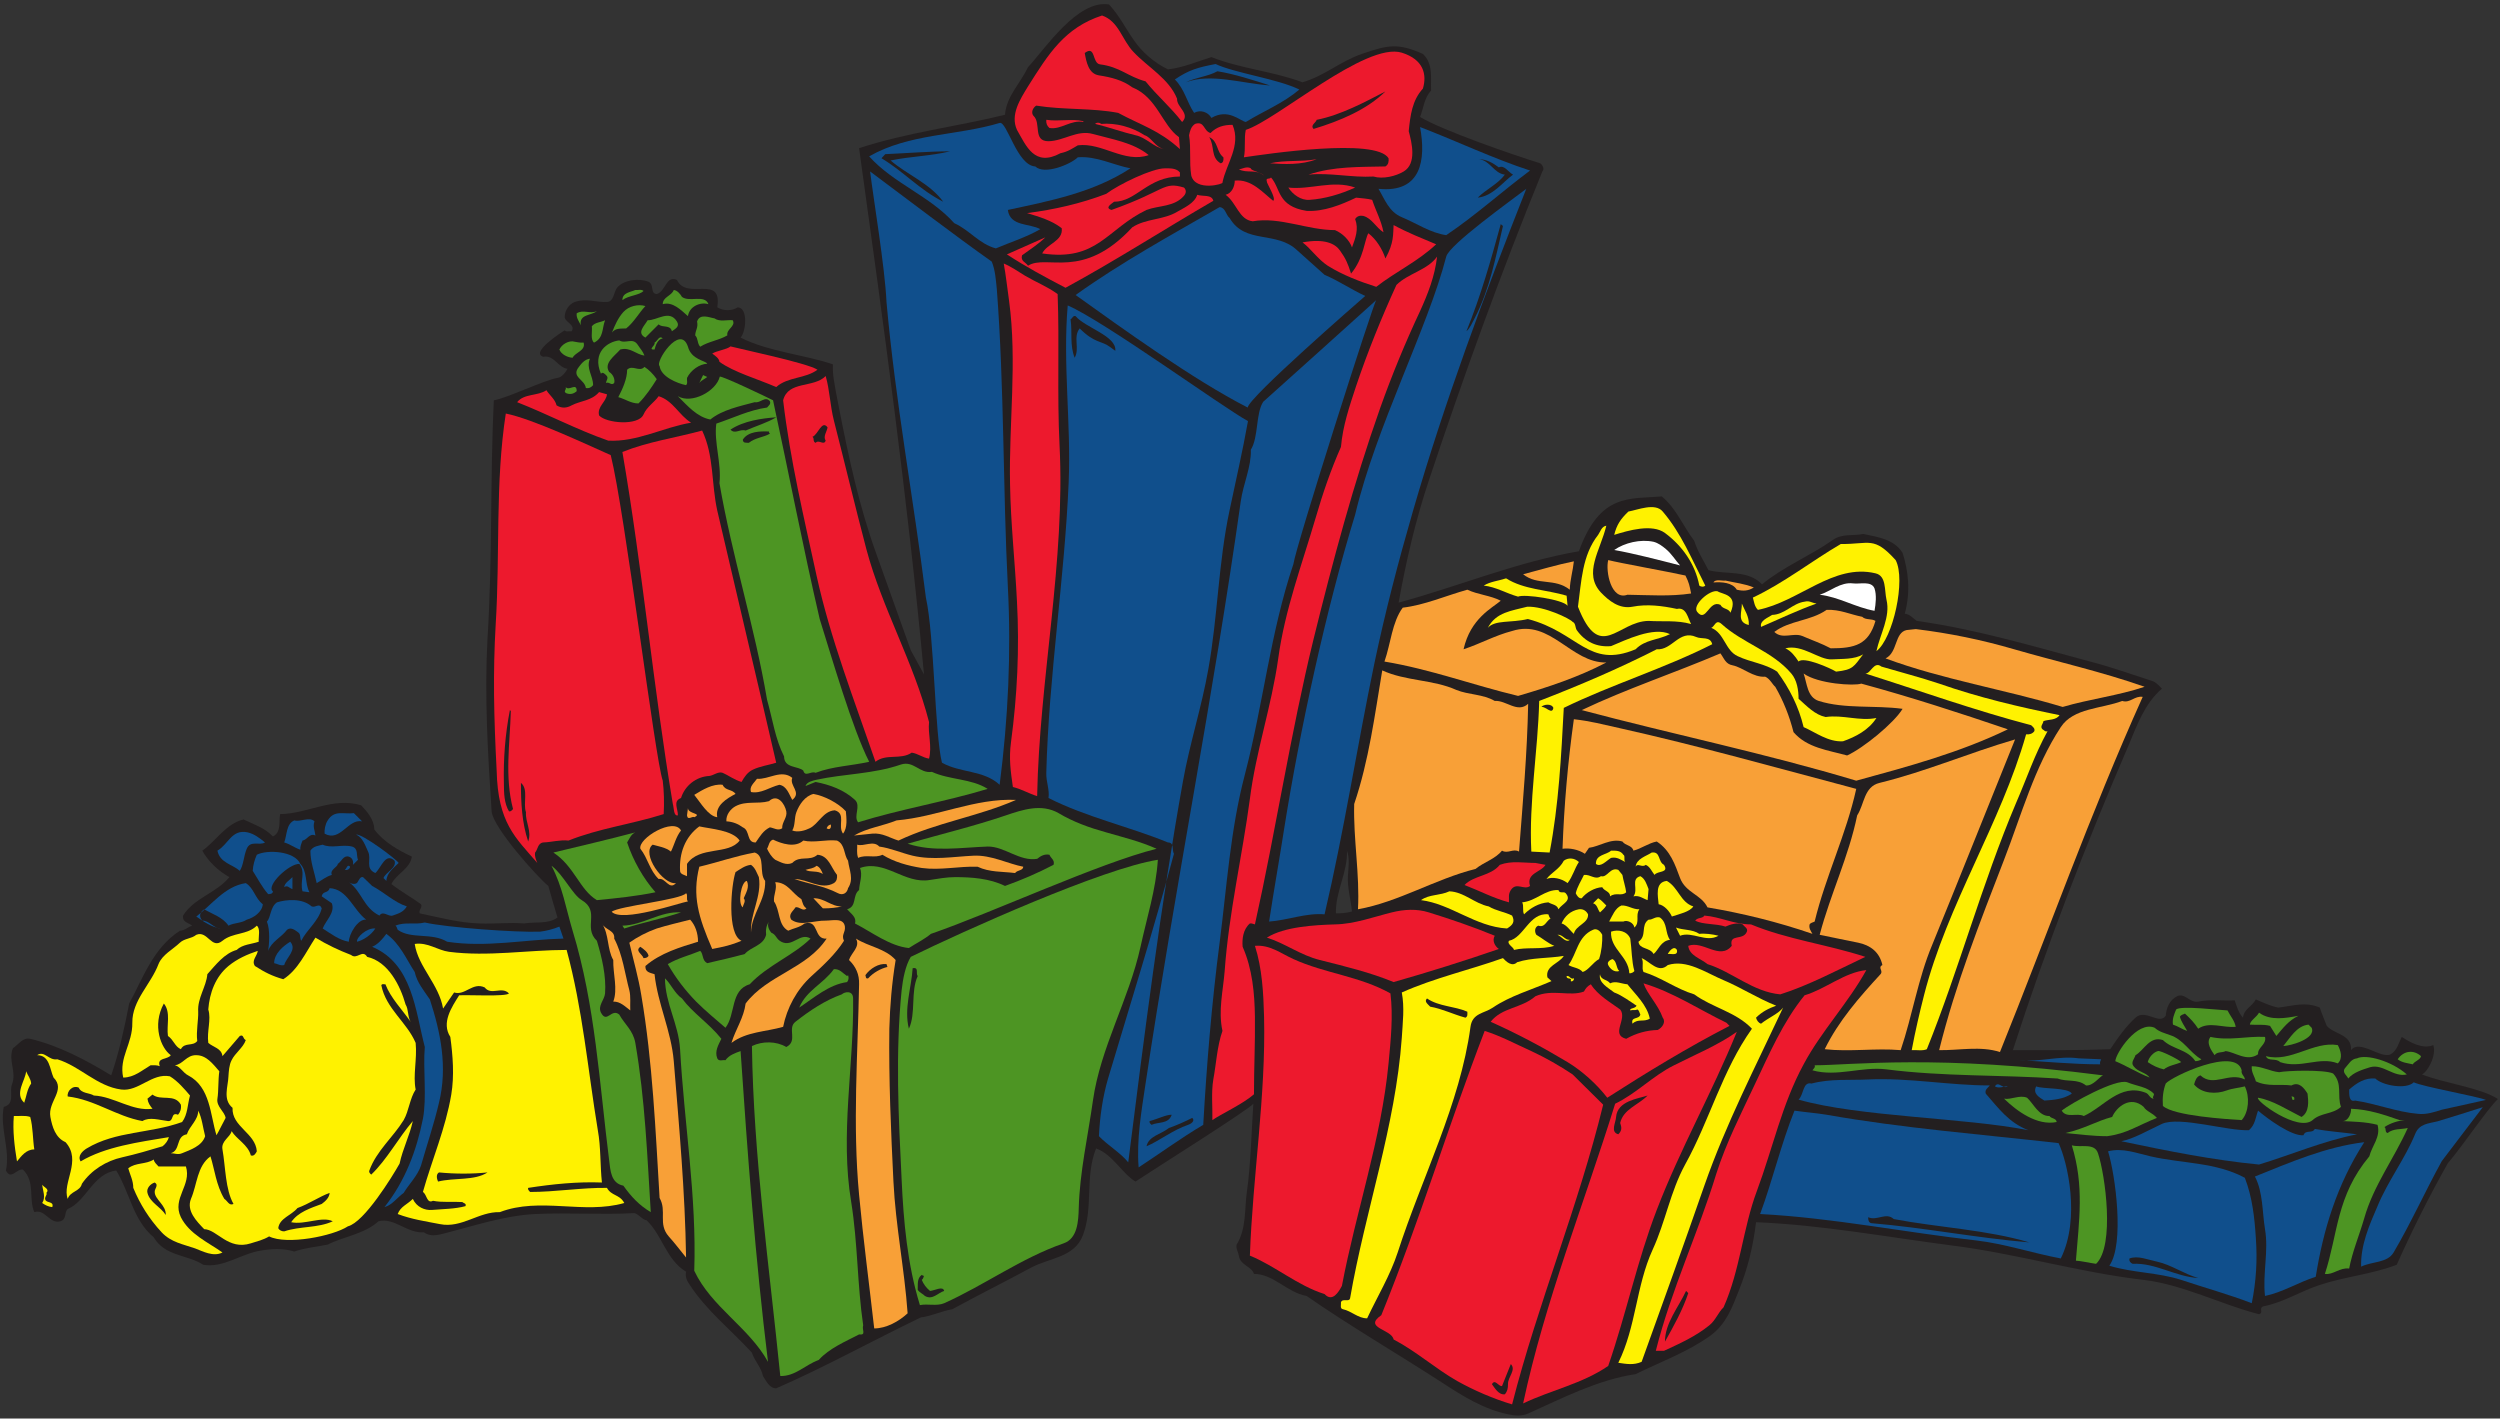 <?xml version="1.0" encoding="UTF-8" standalone="no"?>
<svg
   xmlns:dc="http://purl.org/dc/elements/1.1/"
   xmlns:cc="http://creativecommons.org/ns#"
   xmlns:rdf="http://www.w3.org/1999/02/22-rdf-syntax-ns#"
   xmlns:svg="http://www.w3.org/2000/svg"
   xmlns="http://www.w3.org/2000/svg"
   viewBox="0 0 761.333 432"
   height="432"
   width="761.333"
   xml:space="preserve"
   id="svg2"
   version="1.1"><rect x="0" y="0" width="761.333" height="432" fill="#333333" stroke="none"/><defs
     id="defs6" /><g
     transform="matrix(1.333,0,0,-1.333,0,432)"
     id="g10"><g
       transform="scale(0.1)"
       id="g12"><path
         id="path14"
         style="fill:#231f20;fill-opacity:1;fill-rule:evenodd;stroke:none"
         d="m 2589.76,3150 c 18.72,-28.08 47.52,-52.56 78.48,-67.68 33.84,3.6 69.12,18.72 99.36,28.08 66.96,-26.64 141.12,-32.4 208.08,-57.6 51.12,15.12 85.68,47.52 135.36,64.8 60.48,20.88 82.8,25.2 139.68,0 24.48,-23.04 17.28,-56.16 18.72,-83.52 -15.84,-17.28 -17.28,-40.32 -25.2,-60.48 49.68,-30.24 211.68,-86.4 274.32,-105.84 5.04,-2.88 10.8,-12.96 5.04,-18.72 -95.04,-232.56 -180,-468 -259.2,-705.6 -30.24,-90.72 -51.84,-182.88 -69.12,-279.36 137.52,37.44 270,92.88 411.84,117.36 48.24,133.92 116.64,118.8 189.36,125.28 33.12,-27.36 47.52,-66.24 74.16,-101.52 7.2,-23.76 21.6,-45.36 32.4,-66.96 41.04,-10.8 90,1.44 122.4,-32.4 49.68,41.04 108.72,64.08 162,101.52 20.88,15.12 47.52,8.64 69.12,13.68 33.12,-7.2 69.84,-11.52 90,-43.2 12.24,-38.88 19.44,-86.4 5.04,-138.96 12.96,-2.16 17.28,-9.36 27.36,-16.56 134.64,-18.72 267.12,-58.32 396,-92.88 47.52,-12.24 93.6,-28.8 140.4,-43.92 9.36,-2.16 16.56,-10.8 23.76,-18 -39.6,-33.84 -56.88,-83.52 -76.32,-129.6 -97.92,-227.52 -187.92,-459.36 -264.24,-696.24 74.16,0 148.32,-0.719 222.48,2.16 16.56,25.199 36,52.558 57.6,72 23.04,20.879 54,-17.281 69.12,4.32 1.44,18 8.64,36 25.92,44.641 18,8.64 28.8,-15.84 48.24,-12.242 27.36,5.761 55.44,1.441 83.52,2.882 4.32,-12.961 7.92,-27.359 18.72,-39.601 2.88,20.879 19.44,23.762 29.52,41.762 16.56,-7.204 33.12,-15.122 51.12,-18.723 32.4,3.601 61.92,14.402 95.04,0 4.32,-14.399 10.8,-28.078 15.84,-41.758 16.56,-19.441 57.6,-18.723 55.44,-55.441 19.44,25.922 68.4,-20.879 90.72,-9.36 15.12,9.36 17.28,24.481 25.2,39.602 18.72,-12.242 47.52,-28.801 72,-18.723 7.92,-24.48 -13.68,-61.918 -25.92,-66.961 50.4,-20.156 133.92,-30.238 173.52,-56.156 C 5680.72,704.879 5626.72,623.52 5592.16,583.199 5549.68,507.602 5510.8,430.559 5475.52,351.359 5419.36,329.762 5356,324 5299.84,305.281 c -44.64,-14.402 -83.52,-40.32 -129.6,-48.961 -10.8,-5.039 2.16,-14.398 -9.36,-18 -88.56,23.039 -173.52,67.68 -263.52,78.481 -148.32,17.277 -289.44,59.758 -437.04,78.48 -149.76,19.438 -301.68,47.52 -448.56,53.278 -6.48,-55.438 -19.44,-107.278 -39.6,-156.957 -14.4,-36.723 -28.8,-76.321 -64.8,-102.243 C 3855.52,151.922 3793.6,129.602 3736.72,101.52 3650.32,88.559 3569.68,46.801 3491.2,11.52 3476.08,5.039 3460.96,6.48 3447.28,9.359 3389.68,20.879 3340.72,51.84 3292.48,83.519 3188.8,150.48 3085.84,210.238 2985.04,280.082 2940.4,288 2909.44,330.48 2864.8,330.48 c -5.76,18 -31.68,19.442 -34.56,41.758 -1.44,8.641 -7.2,15.844 -5.04,25.203 22.32,36 18,80.641 23.04,118.079 9.36,64.082 10.8,141.121 15.12,203.761 -9.36,-12.961 -228.24,-150.48 -269.28,-177.84 -30.96,18.719 -52.56,62.637 -90,75.598 -25.92,-64.801 -5.76,-134.641 -30.24,-198.719 -19.44,-50.398 -76.32,-51.121 -118.08,-73.441 -61.2,-33.117 -119.52,-61.918 -180,-95.039 -25.2,-4.32 -47.52,-15.84 -72,-18.719 -110.88,-53.281 -222.48,-115.199 -330.48,-162 -15.84,0 -23.04,17.277 -30.24,28.078 -3.6,19.442 -19.44,34.563 -25.2,53.281 -48.24,52.559 -105.12,97.2 -143.28,156.961 -5.76,7.918 -9.36,17.278 -7.2,28.079 -45.36,27.359 -54,82.8 -90,117.359 -10.08,1.441 -17.28,13.68 -28.08,16.562 -74.16,-4.32 -151.2,1.438 -226.8,-2.16 -70.56,-3.601 -138.24,-26.64 -205.92,-43.922 -16.56,-4.32 -33.119,-8.64 -48.24,2.161 -38.16,-2.879 -67.679,34.562 -103.679,25.199 -32.403,-29.52 -81.36,-35.278 -115.922,-53.278 -25.199,-5.043 -54.719,-7.921 -76.321,-15.839 -25.199,7.918 -51.839,6.48 -76.32,2.16 C 550,376.559 510.398,343.441 464.32,351.359 427.602,375.121 377.199,370.082 351.281,414 c -47.519,39.602 -54.722,102.238 -85.679,152.641 -53.282,-6.481 -68.403,-70.559 -110.883,-87.84 -8.641,-7.922 -1.438,-23.039 -16.559,-28.082 -25.199,-7.199 -34.558,28.801 -59.762,20.883 -13.68,31.679 2.883,68.398 -25.918,97.199 -14.402,2.879 -27.359,-25.199 -38.879,-2.16 10.078,48.961 -14.402,96.48 -5.043,145.441 26.641,6.477 12.242,34.559 18.723,51.117 11.52,29.52 -9.359,53.281 2.16,82.801 12.957,8.641 22.32,25.199 39.598,21.602 66.242,-15.84 126.723,-48.243 185.039,-83.524 18,52.563 30.242,108.004 41.043,164.16 31.68,58.322 54.719,126.722 115.918,166.322 10.801,0 18,8.64 28.082,11.52 -9.359,7.2 -23.043,7.92 -20.883,23.04 25.203,40.32 75.602,51.12 105.84,87.84 -25.199,13.68 -48.957,36.72 -61.918,60.48 29.52,20.16 54,61.92 94.32,71.28 23.758,-11.52 48.961,-19.44 66.961,-38.88 20.161,10.08 12.957,34.56 16.559,51.12 62.641,0.72 120.961,39.6 185.039,20.16 13.68,-14.4 29.52,-32.4 30.242,-55.44 21.598,-28.8 54,-46.8 85.68,-61.92 -4.32,-28.08 -35.281,-38.88 -46.801,-62.64 23.039,-18 43.918,-28.8 67.68,-46.08 4.32,-7.2 -6.481,-13.68 -2.879,-20.88 45.359,-9.36 89.279,-21.6 136.799,-23.04 33.84,-1.44 67.68,2.88 101.52,0 25.2,4.32 55.44,-2.16 76.32,13.68 -7.2,24.48 -15.12,50.4 -20.88,72 -24.48,19.44 -127.44,134.64 -129.6,170.64 -8.64,131.04 -16.56,264.24 -9.36,395.28 11.52,182.16 5.76,362.88 14.4,543.6 28.8,4.32 114.48,46.08 145.44,51.12 10.08,1.44 18,12.24 23.04,20.88 -21.6,2.16 -30.96,32.4 -55.44,27.36 -30.96,9.36 41.76,56.16 48.96,60.48 3.6,-4.32 10.08,-1.44 15.84,-2.16 10.08,15.84 -18,20.88 -15.84,34.56 0.72,12.96 9.36,27.36 23.04,32.4 26.64,9.36 48.96,-1.44 73.44,0 15.84,0.72 15.12,21.6 23.04,32.4 15.12,18.72 51.12,22.32 72,13.68 13.68,-6.48 2.88,-26.64 18.72,-28.08 20.88,6.48 20.88,43.2 46.08,32.4 22.32,-48.24 104.4,14.4 92.16,-62.64 14.4,-8.64 33.12,-8.64 46.8,0 24.48,-1.44 18.72,-56.16 6.48,-69.12 61.2,-31.68 148.32,-39.6 210.96,-61.2 -0.72,-22.32 0.72,-32.4 13.68,-98.64 22.32,-113.76 46.08,-225.36 85.68,-334.8 25.92,-72.72 52.56,-146.88 78.48,-219.6 l 30.24,-55.44 c -37.44,401.76 -92.88,803.52 -148.32,1202.4 110.16,36 221.76,48.96 333.36,76.32 2.88,41.76 35.28,72 52.56,108.72 38.88,41.76 113.04,154.8 185.04,143.28 24.48,-26.64 36,-51.84 56.16,-80.64 z m 489.6,-1910.88 c -1.44,-25.2 6.48,-53.28 9.36,-80.64 -12.24,-3.6 -24.48,-4.32 -36.72,-4.32 -1.44,49.68 27.36,94.32 25.2,143.28 6.48,-18 3.6,-36.72 2.16,-58.32" /><path
         id="path16"
         style="fill:#ed192d;fill-opacity:1;fill-rule:evenodd;stroke:none"
         d="m 2589.76,3121.92 c 33.12,-35.28 80.64,-60.48 99.36,-106.56 -1.44,-19.44 30.96,-33.84 11.52,-53.28 -25.92,33.84 -56.88,59.76 -83.52,92.88 -40.32,10.8 -58.32,33.12 -104.4,38.88 -18,2.88 -9.36,44.64 -34.56,25.92 3.6,-20.16 8.64,-47.52 32.4,-51.12 28.08,-4.32 54,-10.8 76.32,-27.36 56.88,-23.04 68.4,-87.12 106.56,-113.76 l 2.16,-27.36 c -48.24,43.92 -89.28,54.72 -141.12,82.8 -60.48,11.52 -124.56,6.48 -187.2,16.56 -7.92,-5.04 -12.24,-15.84 -6.48,-23.04 18.72,-16.56 -2.16,-58.32 34.56,-58.32 35.28,0.72 65.52,26.64 101.52,16.56 43.92,-12.24 92.16,-19.44 127.44,-48.24 -55.44,-19.44 -106.56,29.52 -162,22.32 -13.68,-7.92 -22.32,-14.4 -39.6,-18 -59.76,-32.4 -78.48,17.28 -99.36,53.28 -15.84,34.56 7.2,69.84 25.2,99.36 46.8,74.16 83.52,133.92 169.2,162 38.88,-13.68 45.36,-56.16 72,-83.52" /><path
         id="path18"
         style="fill:#ed192d;fill-opacity:1;fill-rule:evenodd;stroke:none"
         d="m 2473.84,2964.24 2.16,-2.16 c -30.24,5.76 -51.12,-18 -78.48,-13.68 -5.76,5.04 -7.92,10.8 -7.2,18.72 28.08,-4.32 56.88,2.88 83.52,-2.88" /><path
         id="path20"
         style="fill:#ed192d;fill-opacity:1;fill-rule:evenodd;stroke:none"
         d="m 2515.6,2957.76 c 33.84,2.88 70.56,-7.2 99.36,-25.92 15.12,-4.32 24.48,-27.36 43.92,-31.68 -23.04,4.32 -40.32,26.64 -64.8,31.68 -28.08,6.48 -61.92,18.72 -92.16,25.92 2.88,3.6 10.08,3.6 13.68,0" /><path
         id="path22"
         style="fill:#ed192d;fill-opacity:1;fill-rule:evenodd;stroke:none"
         d="m 3008.08,2877.12 c -34.56,-13.68 -74.88,-11.52 -106.56,-9.36 34.56,7.92 70.56,2.88 106.56,9.36" /><path
         id="path24"
         style="fill:#ed192d;fill-opacity:1;fill-rule:evenodd;stroke:none"
         d="m 2887.84,2839.68 c -19.44,15.84 -38.88,4.32 -57.6,14.4 6.48,0 18,7.92 27.36,2.16 0,-5.76 23.76,-8.64 30.24,-16.56" /><path
         id="path26"
         style="fill:#ed192d;fill-opacity:1;fill-rule:evenodd;stroke:none"
         d="m 2695.6,2846.88 v -9.36 c -73.44,0 -99.36,-57.6 -150.48,-57.6 -3.6,-3.6 -23.04,-13.68 -5.76,-18.72 125.28,44.64 117.36,65.52 165.6,51.12 5.76,-5.76 5.04,-12.96 0,-18.72 -22.32,-25.92 -56.88,-21.6 -85.68,-32.4 -91.44,-43.92 -111.6,-118.08 -238.32,-99.36 11.52,23.04 48.24,28.08 44.64,57.6 -23.04,18 -51.12,25.92 -79.2,34.56 61.92,7.92 122.4,21.6 180.72,43.92 28.8,21.6 104.4,58.32 133.92,58.32 12.96,0 25.92,0.72 34.56,-9.36" /><path
         id="path28"
         style="fill:#104f8c;fill-opacity:1;fill-rule:evenodd;stroke:none"
         d="m 2265.76,2643.12 c 7.92,-19.44 9.36,-41.76 11.52,-62.64 17.28,-226.08 13.68,-452.16 25.2,-679.68 7.92,-150.48 0.72,-301.68 -18.72,-452.88 -36.72,33.84 -89.28,26.64 -131.76,50.4 -16.56,64.8 -17.28,289.44 -36.72,377.28 -28.08,225.36 -69.84,448.56 -90,675.36 -3.6,79.2 -30.24,238.32 -37.44,298.08 79.2,-59.04 197.28,-149.04 277.92,-205.92" /><path
         id="path30"
         style="fill:#ed192d;fill-opacity:1;fill-rule:evenodd;stroke:none"
         d="m 2985.04,2759.04 c 38.88,-2.16 78.48,13.68 113.04,30.24 12.24,-1.44 26.64,-2.16 36.72,-5.04 8.64,-25.92 20.88,-47.52 25.92,-74.16 -18,11.52 -25.92,31.68 -46.08,37.44 -7.2,1.44 -14.4,0 -18.72,-7.2 8.64,-23.04 0.72,-43.2 -7.2,-64.8 -5.76,16.56 -21.6,32.4 -38.88,39.6 -63.36,0 -126,30.96 -187.92,20.16 -31.68,3.6 -36.72,42.48 -61.92,60.48 14.4,3.6 20.88,19.44 20.88,32.4 38.16,4.32 64.8,-28.08 87.84,-46.08 7.92,5.04 -15.84,41.04 -14.4,43.92 -3.6,10.08 6.48,4.32 9.36,9.36 22.32,-24.48 13.68,-65.52 81.36,-76.32" /><path
         id="path32"
         style="fill:#ed192d;fill-opacity:1;fill-rule:evenodd;stroke:none"
         d="m 3095.92,2812.32 c -33.12,-15.12 -69.84,-25.92 -104.4,-28.08 -19.44,-1.44 -38.16,12.24 -48.24,28.08 50.4,-5.76 101.52,18 152.64,0" /><path
         id="path34"
         style="fill:#ed192d;fill-opacity:1;fill-rule:evenodd;stroke:none"
         d="m 2771.92,2782.08 c -113.04,-65.52 -221.04,-135.36 -337.68,-198.72 -45.36,23.76 -90,47.52 -133.92,76.32 28.8,12.96 59.04,25.92 87.84,38.88 -15.12,-15.12 -36.72,-28.8 -53.28,-41.04 -3.6,-13.68 7.92,-15.12 13.68,-23.76 43.2,27.36 124.56,-35.28 238.32,87.84 30.96,20.16 71.28,16.56 102.24,35.28 17.28,10.08 39.6,19.44 46.08,38.88 12.24,-4.32 33.12,1.44 36.72,-13.68" /><path
         id="path36"
         style="fill:#104f8c;fill-opacity:1;fill-rule:evenodd;stroke:none"
         d="m 2809.36,2742.48 c 35.28,-60.48 107.28,-28.08 154.8,-74.16 l 61.92,-55.44 c 30.96,-12.96 60.48,-33.12 92.88,-48.24 -18,-15.84 -265.68,-231.12 -268.56,-254.88 -125.28,64.08 -287.28,181.44 -393.12,257.04 104.4,74.88 218.16,136.8 329.04,200.88 13.68,-1.44 13.68,-17.28 23.04,-25.2" /><path
         id="path38"
         style="fill:#ed192d;fill-opacity:1;fill-rule:evenodd;stroke:none"
         d="m 3280.96,2682.72 c -41.04,-38.88 -93.6,-63.36 -136.8,-97.2 -38.16,12.24 -76.32,26.64 -110.88,48.24 -23.04,15.12 -38.88,39.6 -57.6,53.28 50.4,9.36 74.88,-2.88 85.68,-18.72 12.96,-18 18,-29.52 25.2,-52.56 29.52,35.28 30.96,78.48 39.6,92.16 18.72,-14.4 32.4,-37.44 38.88,-57.6 20.16,36 17.28,56.16 18.72,76.32 31.68,-17.28 64.8,-30.24 97.2,-43.92" /><path
         id="path40"
         style="fill:#ed192d;fill-opacity:1;fill-rule:evenodd;stroke:none"
         d="m 3244.24,2530.08 c -33.12,-70.56 -64.08,-145.44 -90.72,-220.32 -61.2,-172.8 -108.72,-351.36 -152.64,-529.2 -52.56,-215.28 -85.68,-434.88 -133.92,-651.6 -3.6,0.72 -7.2,2.88 -11.52,2.16 -15.84,-13.68 -18,-36 -16.56,-53.28 22.32,-50.4 27.36,-106.559 28.08,-159.84 0.72,-63.359 -2.16,-113.758 -2.16,-177.121 -25.2,-22.32 -77.04,-46.078 -95.04,-59.039 0.72,28.082 -2.88,63.359 2.16,92.879 6.48,34.562 8.64,76.32 20.88,110.883 -10.08,46.078 1.44,91.437 5.04,136.798 9.36,131.76 40.32,263.52 57.6,393.12 13.68,108.72 49.68,212.4 64.8,321.12 15.12,110.88 54,213.84 85.68,321.84 15.84,54.72 34.56,109.44 57.6,161.28 4.32,48.96 19.44,92.88 34.56,138.96 26.64,79.2 58.32,156.96 92.16,231.12 26.64,26.64 71.28,33.84 92.88,64.8 -5.04,-44.64 -20.88,-84.96 -38.88,-124.56" /><path
         id="path42"
         style="fill:#ed192d;fill-opacity:1;fill-rule:evenodd;stroke:none"
         d="m 2342.08,2610.72 c 24.48,-14.4 50.4,-24.48 74.16,-41.76 4.32,-114.48 -1.44,-228.24 4.32,-344.16 13.68,-267.12 -46.08,-534.96 -51.12,-802.8 -18.72,5.76 -35.28,15.84 -55.44,20.88 -5.04,35.28 -9.36,64.8 -4.32,102.24 14.4,107.28 19.44,213.84 13.68,321.12 -4.32,89.28 -14.4,178.56 -15.84,268.56 -2.88,138.96 16.56,279.36 -2.16,418.32 -4.32,30.24 -7.2,58.32 -12.24,85.68 17.28,-7.2 32.4,-18 48.96,-28.08" /><path
         id="path44"
         style="fill:#4d9523;fill-opacity:1;fill-rule:evenodd;stroke:none"
         d="m 1470.16,2576.16 c -9.36,-10.08 -33.84,-10.08 -48.24,-20.88 0,17.28 18.72,18 29.52,23.04 6.48,-0.72 13.68,2.16 18.72,-2.16" /><path
         id="path46"
         style="fill:#4d9523;fill-opacity:1;fill-rule:evenodd;stroke:none"
         d="m 1558,2562.48 c 17.28,-12.96 51.84,6.48 60.48,-16.56 -19.44,5.76 -43.92,-5.76 -46.8,-27.36 -15.84,13.68 -34.56,33.84 -57.6,27.36 0,16.56 20.16,18.72 25.2,32.4 7.92,-0.72 15.12,-9.36 18.72,-15.84" /><path
         id="path48"
         style="fill:#4d9523;fill-opacity:1;fill-rule:evenodd;stroke:none"
         d="m 1474.48,2541.6 c -14.4,-15.12 -25.92,-36.72 -43.92,-51.12 -11.52,-0.72 -24.48,1.44 -32.4,-9.36 6.48,16.56 13.68,33.12 25.92,46.8 12.24,13.68 33.84,18.72 50.4,13.68" /><path
         id="path50"
         style="fill:#4d9523;fill-opacity:1;fill-rule:evenodd;stroke:none"
         d="m 1363.6,2530.08 c -12.96,-10.8 -41.04,-6.48 -36.72,-32.4 -3.6,8.64 -10.8,16.56 -9.36,27.36 15.12,9.36 30.24,-2.16 46.08,5.04" /><path
         id="path52"
         style="fill:#4d9523;fill-opacity:1;fill-rule:evenodd;stroke:none"
         d="m 1546.48,2506.32 c 7.2,-11.52 -3.6,-16.56 -11.52,-22.32 -3.6,15.84 -21.6,7.2 -30.24,15.84 l -30.24,-30.24 c -20.88,10.8 -2.16,26.64 5.04,39.6 21.6,-0.72 49.68,25.2 66.96,-2.88" /><path
         id="path54"
         style="fill:#4d9523;fill-opacity:1;fill-rule:evenodd;stroke:none"
         d="m 1632.16,2513.52 c 12.24,-8.64 28.8,-2.88 41.76,-4.32 7.92,-13.68 -15.12,-20.16 -12.24,-34.56 -19.44,-11.52 -42.48,-13.68 -61.92,-25.92 -7.2,7.2 -4.32,18.72 -11.52,25.92 0.72,12.96 7.2,17.28 4.32,31.68 6.48,19.44 28.8,8.64 39.6,7.2" /><path
         id="path56"
         style="fill:#4d9523;fill-opacity:1;fill-rule:evenodd;stroke:none"
         d="m 1382.32,2509.2 c -7.2,-18.72 -2.88,-40.32 -25.2,-51.12 -8.64,7.2 -3.6,24.48 -5.04,37.44 7.92,9.36 20.16,8.64 30.24,13.68" /><path
         id="path58"
         style="fill:#4d9523;fill-opacity:1;fill-rule:evenodd;stroke:none"
         d="m 1514.08,2467.44 c -11.52,-0.72 -16.56,-16.56 -18.72,-25.2 -16.56,-0.72 2.88,9.36 0,15.84 6.48,2.88 10.8,18 18.72,9.36" /><path
         id="path60"
         style="fill:#4d9523;fill-opacity:1;fill-rule:evenodd;stroke:none"
         d="m 1456.48,2453.76 c 6.48,-10.08 11.52,-14.4 15.84,-25.2 -19.44,2.16 -32.4,20.16 -55.44,13.68 -12.96,-15.12 -38.16,-30.96 -25.2,-51.12 9.36,-5.76 13.68,-17.28 11.52,-25.2 -6.48,-7.2 -11.52,3.6 -18.72,0 0.72,7.2 7.2,11.52 0,18 -3.6,3.6 -8.64,7.92 -11.52,2.88 -20.88,48.96 15.12,73.44 41.76,76.32 14.4,-8.64 30.24,7.2 41.76,-9.36" /><path
         id="path62"
         style="fill:#4d9523;fill-opacity:1;fill-rule:evenodd;stroke:none"
         d="m 1571.68,2448.72 c 7.92,-30.24 41.04,-31.68 43.92,-38.88 -17.28,-0.72 -37.44,-14.4 -46.08,-32.4 -0.72,-5.76 2.16,-12.24 -2.16,-16.56 -20.88,4.32 -57.6,19.44 -60.48,43.92 -11.52,7.2 46.8,97.92 64.8,43.92" /><path
         id="path64"
         style="fill:#4d9523;fill-opacity:1;fill-rule:evenodd;stroke:none"
         d="m 1308.16,2460.96 c 8.64,-1.44 16.56,-3.6 25.2,-2.88 5.04,-18.72 -18.72,-21.6 -25.2,-34.56 -12.24,0.72 -25.92,7.92 -30.24,18.72 5.76,12.24 20.16,19.44 30.24,18.72" /><path
         id="path66"
         style="fill:#ed192d;fill-opacity:1;fill-rule:evenodd;stroke:none"
         d="m 1867.6,2396.16 c -28.08,-20.88 -67.68,-15.84 -94.32,-39.6 -43.2,18.72 -96.48,33.84 -129.6,57.6 -0.72,7.92 -10.08,14.4 -16.56,18.72 8.64,6.48 33.84,9.36 41.76,16.56 18,-5.04 176.4,-38.16 198.72,-53.28" /><path
         id="path68"
         style="fill:#4d9523;fill-opacity:1;fill-rule:evenodd;stroke:none"
         d="m 1347.76,2421.36 c -9.36,-22.32 7.2,-38.88 7.2,-60.48 -4.32,-5.04 -9.36,-7.92 -16.56,-6.48 -2.16,19.44 -34.56,25.2 -15.84,48.24 6.48,8.64 13.68,17.28 25.2,18.72" /><path
         id="path70"
         style="fill:#4d9523;fill-opacity:1;fill-rule:evenodd;stroke:none"
         d="m 1500.4,2374.56 c -10.8,-17.28 -24.48,-38.16 -41.76,-55.44 -17.28,0 -30.24,10.08 -46.08,14.4 10.08,19.44 20.16,41.76 20.16,62.64 12.24,12.24 28.08,-6.48 39.6,6.48 9.36,-5.76 20.88,-17.28 28.08,-28.08" /><path
         id="path72"
         style="fill:#4d9523;fill-opacity:1;fill-rule:evenodd;stroke:none"
         d="m 1615.6,2379.6 c -5.76,-5.04 -12.96,-7.2 -18,-13.68 l 8.64,18 9.36,-4.32" /><path
         id="path74"
         style="fill:#4d9523;fill-opacity:1;fill-rule:evenodd;stroke:none"
         d="m 1317.52,2347.2 c -7.2,-6.48 -14.4,-7.92 -23.04,-5.04 -9.36,4.32 0.72,7.92 -2.16,14.4 7.92,-10.08 25.2,11.52 25.2,-9.36" /><path
         id="path76"
         style="fill:#ed192d;fill-opacity:1;fill-rule:evenodd;stroke:none"
         d="m 1271.44,2314.8 c 11.52,-7.2 23.04,-6.48 34.56,0 20.88,10.8 45.36,10.08 62.64,30.24 l 18,-5.04 c -1.44,-17.28 -23.04,-28.08 -18,-48.24 15.84,-18 90,-24.48 101.52,2.16 7.92,18 24.48,27.36 34.56,41.76 33.12,-10.08 46.8,-43.92 74.16,-60.48 -64.08,-10.8 -123.84,-44.64 -189.36,-41.04 -72,25.2 -138.24,60.48 -208.08,87.84 15.84,20.16 46.8,13.68 66.96,27.36 5.76,-10.08 20.16,-20.88 23.04,-34.56" /><path
         id="path78"
         style="fill:#ed192d;fill-opacity:1;fill-rule:evenodd;stroke:none"
         d="m 1638.64,2074.32 c 44.64,-192.24 90,-382.32 134.64,-576 -15.84,-5.04 -36.72,-7.92 -53.28,-15.84 -12.24,-5.76 -19.44,-16.56 -25.92,-28.08 -15.84,4.32 -32.4,16.56 -43.2,20.88 -10.08,3.6 -20.16,-5.76 -30.24,-7.2 -30.24,-1.44 -56.16,-22.32 -64.8,-50.4 -19.44,-7.2 -6.48,-25.2 -7.2,-39.6 -10.08,-2.16 -8.64,16.56 -11.52,25.92 -44.64,267.12 -69.12,536.4 -115.2,804.24 59.04,23.76 121.68,32.4 182.16,48.96 27.36,-57.6 20.88,-120.96 34.56,-182.88" /><path
         id="path80"
         style="fill:#fff200;fill-opacity:1;fill-rule:evenodd;stroke:none"
         d="m 3798.64,2072.16 c 42.48,-49.68 66.96,-110.16 97.2,-169.2 -3.6,-3.6 -10.08,-2.88 -13.68,0 -9.36,49.68 -39.6,91.44 -78.48,120.24 -29.52,21.6 -83.52,5.76 -115.92,-4.32 5.76,23.04 14.4,36 32.4,53.28 20.88,3.6 61.2,20.88 78.48,0" /><path
         id="path82"
         style="fill:#fff200;fill-opacity:1;fill-rule:evenodd;stroke:none"
         d="m 3669.76,2039.76 c -13.68,-56.88 -53.28,-108.72 -12.24,-152.64 18,-18.72 41.76,-38.16 72,-32.4 33.12,6.48 67.68,2.16 101.52,-5.04 21.6,5.04 25.2,-21.6 32.4,-34.56 -32.4,9.36 -65.52,5.04 -97.2,7.2 -70.56,-0.72 -110.88,-96.48 -161.28,32.4 7.92,57.6 9.36,117.36 46.08,164.16 5.04,7.2 7.92,19.44 18.72,20.88" /><path
         id="path84"
         style="fill:#ffffff;fill-opacity:1;fill-rule:evenodd;stroke:none"
         d="m 3805.84,1986.48 c 13.68,-11.52 20.88,-24.48 32.4,-37.44 -50.4,12.96 -105.84,27.36 -150.48,35.28 23.76,16.56 59.76,25.2 90,18.72 10.8,-2.88 19.44,-9.36 28.08,-16.56" /><path
         id="path86"
         style="fill:#fff200;fill-opacity:1;fill-rule:evenodd;stroke:none"
         d="m 4330.72,1961.28 c 23.76,-44.64 -5.76,-179.28 -43.92,-208.08 8.64,39.6 32.4,78.48 23.04,117.36 -5.04,22.32 0,54.72 -25.2,60.48 -96.48,23.04 -174.24,-64.8 -268.56,-83.52 -7.92,7.92 -8.64,18 -11.52,28.08 70.56,33.12 133.2,82.8 200.88,122.4 66.24,-0.72 74.88,18.72 125.28,-36.72" /><path
         id="path88"
         style="fill:#f8a037;fill-opacity:1;fill-rule:evenodd;stroke:none"
         d="m 3850.48,1926 c 8.64,-17.28 9.36,-23.04 12.96,-41.04 -47.52,-7.2 -96.48,-3.6 -145.44,-2.88 -37.44,-13.68 -50.4,54 -43.92,79.2 25.2,-6.48 137.52,-26.64 176.4,-35.28" /><path
         id="path90"
         style="fill:#f8a037;fill-opacity:1;fill-rule:evenodd;stroke:none"
         d="m 3595.6,1958.4 c -2.16,-21.6 -8.64,-41.76 -9.36,-64.8 -34.56,27.36 -73.44,8.64 -106.56,35.28 38.88,10.08 76.32,21.6 115.92,29.52" /><path
         id="path92"
         style="fill:#fff200;fill-opacity:1;fill-rule:evenodd;stroke:none"
         d="m 3440.8,1919.52 c 41.04,-25.92 92.88,-25.92 138.24,-39.6 l 2.16,-23.04 c -10.08,14.4 -99.36,27.36 -113.04,20.88 -26.64,7.2 -50.4,22.32 -78.48,25.2 15.12,9.36 33.84,10.8 51.12,16.56" /><path
         id="path94"
         style="fill:#f8a037;fill-opacity:1;fill-rule:evenodd;stroke:none"
         d="m 4006.72,1898.64 c -12.96,-7.92 -23.76,-8.64 -38.88,-5.04 -10.08,16.56 -34.56,18 -53.28,16.56 4.32,8.64 20.88,2.88 27.36,4.32 21.6,-5.04 44.64,-7.2 64.8,-15.84" /><path
         id="path96"
         style="fill:#ffffff;fill-opacity:1;fill-rule:evenodd;stroke:none"
         d="m 4282.48,1896.48 c 5.04,-15.12 2.88,-35.28 0,-51.12 -43.92,7.92 -81.36,31.68 -125.28,36.72 25.2,7.92 47.52,29.52 76.32,25.92 15.12,-2.16 41.76,6.48 48.96,-11.52" /><path
         id="path98"
         style="fill:#f8a037;fill-opacity:1;fill-rule:evenodd;stroke:none"
         d="m 3428.56,1868.4 c -19.44,-16.56 -69.12,-40.32 -84.96,-110.88 37.44,12.24 72,31.68 110.88,41.76 87.84,28.08 134.64,-73.44 215.28,-72 -64.8,-33.84 -132.48,-56.16 -201.6,-76.32 -102.24,24.48 -200.88,61.2 -305.28,78.48 14.4,41.04 17.28,90 41.76,123.12 49.68,5.76 98.64,27.36 147.6,41.04 24.48,-11.52 52.56,-12.96 76.32,-25.2" /><path
         id="path100"
         style="fill:#fff200;fill-opacity:1;fill-rule:evenodd;stroke:none"
         d="m 3923.92,1890 c 10.08,-7.2 48.24,-6.48 29.52,-48.96 -5.04,10.8 -17.28,7.2 -23.04,18 -26.64,12.24 -32.4,-42.48 -53.28,-15.84 -11.52,15.12 28.8,51.12 46.8,46.8" /><path
         id="path102"
         style="fill:#fff200;fill-opacity:1;fill-rule:evenodd;stroke:none"
         d="m 4150,1861.92 c -43.2,-15.12 -87.84,-36.72 -126.72,-53.28 -3.6,14.4 15.84,20.88 25.2,27.36 28.8,0.72 46.8,26.64 74.16,30.24 11.52,2.88 14.4,-2.16 27.36,-4.32" /><path
         id="path104"
         style="fill:#fff200;fill-opacity:1;fill-rule:evenodd;stroke:none"
         d="m 3995.2,1812.96 c -28.08,6.48 -15.12,30.24 -15.84,48.96 5.76,-14.4 17.28,-29.52 15.84,-48.96" /><path
         id="path106"
         style="fill:#fff200;fill-opacity:1;fill-rule:evenodd;stroke:none"
         d="m 3592.72,1820.16 c 7.2,-2.88 5.76,-12.96 9.36,-18.72 19.44,-27.36 46.08,-39.6 78.48,-36.72 33.12,13.68 97.2,45.36 134.64,27.36 -27.36,-13.68 -56.88,-12.24 -78.48,-34.56 -108,-45.36 -130.32,38.88 -246.24,69.12 -38.88,-9.36 -74.88,-1.44 -91.44,-20.16 18.72,36 54.72,38.88 90,48.24 38.88,1.44 97.92,-27.36 103.68,-34.56" /><path
         id="path108"
         style="fill:#f8a037;fill-opacity:1;fill-rule:evenodd;stroke:none"
         d="m 4254.4,1831.68 c 7.92,-7.92 20.88,-3.6 30.24,-9.36 -15.84,-54.72 -47.52,-62.64 -102.24,-62.64 -20.16,10.8 -43.2,18.72 -64.8,28.08 -20.88,8.64 -45.36,-8.64 -64.08,9.36 35.28,26.64 82.08,24.48 119.52,50.4 30.24,1.44 54.72,-10.8 81.36,-15.84" /><path
         id="path110"
         style="fill:#fff200;fill-opacity:1;fill-rule:evenodd;stroke:none"
         d="m 3933.28,1815.12 c 48.24,-43.92 115.92,-61.92 159.12,-113.04 12.96,-15.12 16.56,-38.16 16.56,-57.6 19.44,-17.28 37.44,-36.72 61.92,-41.76 38.88,5.76 77.76,-10.08 115.92,-2.16 -17.28,-27.36 -47.52,-43.2 -76.32,-53.28 -33.84,-2.16 -63.36,20.88 -90,32.4 -11.52,47.52 -32.4,88.56 -60.48,126.72 -28.08,18.72 -59.76,20.88 -90,35.28 -28.8,12.96 -30.24,52.56 -60.48,64.8 7.92,2.88 10.08,20.88 23.76,8.64" /><path
         id="path112"
         style="fill:#f8a037;fill-opacity:1;fill-rule:evenodd;stroke:none"
         d="m 4376.8,1803.6 c 77.04,-9.36 150.48,-24.48 224.64,-46.08 99.36,-28.8 199.44,-51.12 298.08,-85.68 -59.76,-20.16 -126,-28.08 -187.2,-46.08 -133.92,40.32 -274.32,62.64 -404.64,110.88 28.08,13.68 20.16,59.04 48.24,64.8 l 20.88,2.16" /><path
         id="path114"
         style="fill:#fff200;fill-opacity:1;fill-rule:evenodd;stroke:none"
         d="m 4185.28,1734.48 c 22.32,1.44 51.12,-0.72 71.28,11.52 -21.6,-28.08 -22.32,-35.28 -61.92,-39.6 -12.96,7.92 -74.16,35.28 -85.68,23.04 -7.92,12.24 -17.28,24.48 -30.24,30.24 38.88,10.08 77.76,-27.36 106.56,-25.2" /><path
         id="path116"
         style="fill:#f8a037;fill-opacity:1;fill-rule:evenodd;stroke:none"
         d="m 3958.48,1720.8 c 23.76,-5.04 46.8,-28.08 74.16,-25.92 10.8,-4.32 17.28,-18.72 23.04,-23.04 18.72,-32.4 32.4,-66.96 41.76,-103.68 30.96,-36 78.48,-41.04 122.4,-53.28 36.72,16.56 107.28,74.16 126.72,106.56 -64.08,8.64 -131.76,-0.72 -191.52,18 -26.64,8.64 -26.64,40.32 -34.56,62.64 33.12,-23.76 115.92,-28.8 131.76,-23.04 111.6,-30.24 224.64,-66.96 334.8,-104.4 -110.16,-53.28 -227.52,-84.96 -346.32,-117.36 -208.08,62.64 -419.04,105.84 -627.12,161.28 102.96,48.96 212.4,84.96 316.8,129.6 8.64,-11.52 11.52,-24.48 28.08,-27.36" /><path
         id="path118"
         style="fill:#fff200;fill-opacity:1;fill-rule:evenodd;stroke:none"
         d="m 4430.08,1679.04 c 90.72,-31.68 182.16,-53.28 275.04,-72 -7.92,-12.24 -25.2,-9.36 -36.72,-13.68 -0.72,-6.48 -8.64,-12.24 -2.16,-18.72 3.6,-1.44 5.76,-6.48 11.52,-4.32 -29.52,-53.28 -47.52,-108 -72,-164.16 C 4528,1222.56 4475.44,1026 4402,843.84 c -9.36,-4.32 -23.04,-1.442 -34.56,-2.16 7.92,42.48 18,85.679 28.08,125.281 53.28,208.799 174.96,390.959 233.28,596.159 7.92,-0.72 14.4,1.44 18.72,7.2 2.16,6.48 -3.6,10.08 -7.2,13.68 -128.88,33.84 -253.44,78.48 -378.72,118.08 12.24,-0.72 19.44,29.52 36.72,15.84 43.92,-12.96 88.56,-24.48 131.76,-38.88" /><path
         id="path120"
         style="fill:#f8a037;fill-opacity:1;fill-rule:evenodd;stroke:none"
         d="m 3327.04,1664.64 c 28.08,-11.52 61.2,-9.36 87.84,-25.2 25.92,2.16 51.84,-28.8 76.32,-6.48 -2.16,-113.04 -12.24,-225.36 -20.88,-337.68 -12.96,7.92 -25.92,-5.76 -38.88,2.16 -15.84,-19.44 -41.04,-25.92 -60.48,-41.76 -92.16,-23.04 -175.68,-75.6 -268.56,-92.16 4.32,79.92 -10.8,159.84 -8.64,240.48 33.84,100.08 46.8,202.32 64.08,305.28 52.56,-24.48 116.64,-20.88 169.2,-44.64" /><path
         id="path122"
         style="fill:#f8a037;fill-opacity:1;fill-rule:evenodd;stroke:none"
         d="m 4895.2,1648.8 c -120.24,-267.12 -217.44,-542.16 -326.16,-811.441 -44.64,14.403 -92.88,3.602 -138.96,4.321 37.44,150.48 92.88,291.6 148.32,434.88 39.6,102.24 69.12,210.96 129.6,303.12 28.8,43.92 92.88,41.76 140.4,59.76 18,-5.76 28.08,12.24 46.8,9.36" /><path
         id="path124"
         style="fill:#f8a037;fill-opacity:1;fill-rule:evenodd;stroke:none"
         d="m 3699.28,1577.52 c 180.72,-40.32 362.16,-91.44 541.44,-138.96 -23.04,-104.4 -69.84,-199.44 -95.04,-303.12 -3.6,-2.16 -8.64,-2.16 -11.52,-6.48 -2.16,-8.64 2.88,-15.12 6.48,-21.6 -79.92,27.36 -159.12,46.8 -239.76,60.48 -14.4,29.52 -49.68,33.12 -62.64,66.96 -11.52,30.96 -22.32,63.36 -53.28,83.52 -18.72,-3.6 -36,-16.56 -53.28,-20.88 -3.6,12.96 -18,10.8 -25.2,20.88 -26.64,7.92 -52.56,-11.52 -76.32,-14.4 l -9.36,-13.68 c -15.12,10.08 -35.28,13.68 -51.12,11.52 3.6,99.36 12.24,198.72 25.92,295.92 38.16,-4.32 64.8,-11.52 103.68,-20.16" /><path
         id="path126"
         style="fill:#f8a037;fill-opacity:1;fill-rule:evenodd;stroke:none"
         d="m 4603.6,1551.6 c -63.36,-156.96 -125.28,-312.48 -189.36,-469.44 -32.4,-77.04 -45.36,-162 -72,-240.48 -57.6,5.039 -115.92,-4.321 -173.52,2.16 31.68,64.801 79.2,118.801 127.44,171.36 7.2,7.92 -7.2,15.12 4.32,20.88 -6.48,29.52 -27.36,45.36 -55.44,51.12 -30.24,5.76 -58.32,12.24 -87.84,18 24.48,92.88 66.24,178.56 85.68,272.88 16.56,25.2 15.12,65.52 51.12,74.16 105.84,25.92 203.76,68.4 309.6,99.36" /><path
         id="path128"
         style="fill:#4d9523;fill-opacity:1;fill-rule:evenodd;stroke:none"
         d="m 2128.96,1477.44 c 41.04,-18.72 90,-15.12 127.44,-38.88 -97.2,-29.52 -198.72,-46.08 -295.92,-76.32 -11.52,13.68 7.2,37.44 -7.2,51.12 -25.2,23.04 -56.88,34.56 -90,41.04 l -23.04,-9.36 c 2.88,9.36 15.84,12.24 25.2,14.4 63.36,13.68 129.6,12.96 192.24,34.56 29.52,10.08 43.2,-20.88 71.28,-16.56" /><path
         id="path130"
         style="fill:#f8a037;fill-opacity:1;fill-rule:evenodd;stroke:none"
         d="m 1810,1463.76 c -7.2,-18 22.32,-33.12 0,-50.4 -7.2,12.24 -12.24,31.68 -29.52,34.56 -23.04,-5.76 -41.76,-20.88 -64.8,-16.56 -4.32,12.24 6.48,20.16 13.68,30.24 26.64,-2.16 55.44,22.32 80.64,2.16" /><path
         id="path132"
         style="fill:#f8a037;fill-opacity:1;fill-rule:evenodd;stroke:none"
         d="m 1680.4,1427.04 c -19.44,-10.08 -47.52,-26.64 -41.76,-53.28 -20.88,2.88 -37.44,32.4 -52.56,51.12 18.72,11.52 42.48,25.92 64.8,23.04 6.48,-14.4 21.6,-9.36 29.52,-20.88" /><path
         id="path134"
         style="fill:#f8a037;fill-opacity:1;fill-rule:evenodd;stroke:none"
         d="m 1932.4,1387.44 c 1.44,-15.12 4.32,-38.16 -6.48,-51.12 -12.96,18 7.92,45.36 -18.72,53.28 -26.64,-1.44 -37.44,-31.68 -57.6,-41.04 -10.08,-5.04 -26.64,-10.08 -39.6,-5.04 7.2,12.24 4.32,28.8 9.36,41.76 6.48,17.28 19.44,36.72 38.88,41.76 25.2,-4.32 56.88,-20.88 74.16,-39.6" /><path
         id="path136"
         style="fill:#f8a037;fill-opacity:1;fill-rule:evenodd;stroke:none"
         d="m 1796.32,1387.44 c 2.88,-14.4 -10.08,-24.48 -9.36,-38.88 -9.36,-6.48 -18.72,0.72 -28.08,2.16 -15.84,-7.92 -22.32,-20.16 -32.4,-34.56 -21.6,-0.72 -12.24,27.36 -29.52,34.56 -10.8,7.92 -23.04,12.96 -37.44,13.68 -1.44,15.12 10.08,28.8 20.88,34.56 24.48,12.96 50.4,4.32 76.32,11.52 19.44,18 36,-5.76 39.6,-23.04" /><path
         id="path138"
         style="fill:#f8a037;fill-opacity:1;fill-rule:evenodd;stroke:none"
         d="m 2321.2,1413.36 c -87.12,-38.16 -182.16,-51.84 -268.56,-92.88 -19.44,5.76 -36.72,18 -59.76,15.84 l -41.76,-4.32 c 29.52,17.28 64.8,21.6 97.2,34.56 92.88,7.92 179.28,51.12 272.88,46.8" /><path
         id="path140"
         style="fill:#4d9523;fill-opacity:1;fill-rule:evenodd;stroke:none"
         d="m 2527.12,1339.2 c 39.6,-11.52 76.32,-20.16 115.2,-37.44 -132.48,-33.12 -373.68,-145.44 -515.52,-194.4 -15.84,-12.96 -33.84,-21.6 -50.4,-32.4 -43.2,4.32 -84.24,36 -123.12,56.16 4.32,14.4 -9.36,22.32 -18,32.4 23.04,6.48 11.52,31.68 27.36,43.92 0.72,16.56 8.64,33.84 2.16,50.4 56.88,20.16 101.52,-37.44 159.84,-27.36 18.72,2.88 38.16,6.48 57.6,6.48 37.44,0 78.48,-2.88 113.76,-20.16 38.16,13.68 73.44,28.8 110.88,48.24 3.6,10.8 -6.48,15.12 -9.36,23.04 -11.52,2.16 -20.16,-2.88 -28.08,-9.36 -40.32,-6.48 -74.88,28.8 -113.04,28.08 -61.2,-2.16 -123.84,-12.96 -182.88,6.48 74.88,21.6 150.48,39.6 224.64,64.8 38.16,12.96 81.36,27.36 120.24,5.04 33.84,-20.16 69.84,-33.12 108.72,-43.92" /><path
         id="path142"
         style="fill:#f8a037;fill-opacity:1;fill-rule:evenodd;stroke:none"
         d="m 1586.08,1373.76 c -4.32,3.6 -15.12,-8.64 -16.56,4.32 l 2.16,16.56 c 0,-13.68 33.84,-11.52 14.4,-20.88" /><path
         id="path144"
         style="fill:#104f8c;fill-opacity:1;fill-rule:evenodd;stroke:none"
         d="m 827.199,1364.4 c -32.398,6.48 -49.679,-48.24 -85.679,-28.08 -0.719,8.64 1.441,21.6 7.199,30.24 15.121,24.48 36,13.68 59.761,16.56 l 18.719,-18.72" /><path
         id="path146"
         style="fill:#104f8c;fill-opacity:1;fill-rule:evenodd;stroke:none"
         d="m 718.48,1364.4 c -4.32,-11.52 0.719,-20.88 2.161,-32.4 -13.68,6.48 -18.719,-10.08 -29.52,-11.52 -2.883,-7.2 -5.762,-14.4 -5.043,-20.88 -12.957,4.32 -23.758,12.96 -36.719,16.56 6.481,17.28 4.321,42.48 23.039,50.4 13.68,-4.32 34.563,9.36 46.082,-2.16" /><path
         id="path148"
         style="fill:#f8a037;fill-opacity:1;fill-rule:evenodd;stroke:none"
         d="m 1555.84,1343.52 c -11.52,-14.4 -15.12,-32.4 -23.04,-48.24 -12.24,10.08 -30.24,12.24 -41.76,15.84 -26.64,-20.16 23.76,-92.16 53.28,-87.84 -15.84,-17.28 -23.76,12.96 -39.6,9.36 -20.88,20.16 -24.48,47.52 -41.76,69.12 -5.76,23.76 76.32,72.72 92.88,41.76" /><path
         id="path150"
         style="fill:#f8a037;fill-opacity:1;fill-rule:evenodd;stroke:none"
         d="m 1897.84,1357.2 c 2.16,-5.76 -1.44,-14.4 -9.36,-8.64 2.16,5.04 4.32,7.2 9.36,8.64" /><path
         id="path152"
         style="fill:#f8a037;fill-opacity:1;fill-rule:evenodd;stroke:none"
         d="m 1689.76,1320.48 c -25.92,-33.84 -91.44,-11.52 -120.24,-53.28 v -28.08 c -5.76,2.88 -15.84,4.32 -15.84,12.24 -2.16,39.6 10.8,77.04 43.92,101.52 25.92,-5.76 76.32,-8.64 92.16,-32.4" /><path
         id="path154"
         style="fill:#104f8c;fill-opacity:1;fill-rule:evenodd;stroke:none"
         d="m 605.441,1316.16 c -12.961,-7.92 -33.121,5.76 -41.761,-14.4 -7.2,-17.28 -7.2,-37.44 -15.84,-50.4 -17.281,15.12 -45.36,18 -51.121,46.08 25.203,14.4 32.402,49.68 69.121,41.76 15.121,-3.6 27.359,-12.96 39.601,-23.04" /><path
         id="path156"
         style="fill:#4d9523;fill-opacity:1;fill-rule:evenodd;stroke:none"
         d="m 1451.44,1339.2 c -10.08,-4.32 -13.68,-15.12 -18.72,-23.04 13.68,-41.04 36.72,-82.08 64.8,-113.76 -41.04,-8.64 -88.56,-13.68 -133.92,-18 -39.6,23.76 -51.12,77.04 -99.36,108.72 62.64,15.12 124.56,29.52 187.2,46.08" /><path
         id="path158"
         style="fill:#104f8c;fill-opacity:1;fill-rule:evenodd;stroke:none"
         d="m 910.719,1269.36 c -11.52,-11.52 -27.36,-23.04 -28.078,-41.04 l -6.481,6.48 c 4.32,12.96 30.961,23.04 25.199,39.6 -20.879,20.16 -30.961,-17.28 -43.918,-28.08 -24.48,10.8 -7.921,31.68 -16.562,48.96 -6.481,13.68 -12.238,32.4 -27.359,38.88 12.96,2.88 92.16,-56.16 97.199,-64.8" /><path
         id="path160"
         style="fill:#f8a037;fill-opacity:1;fill-rule:evenodd;stroke:none"
         d="m 1835.2,1320.48 c 25.2,-5.76 51.12,2.88 77.04,0 18.72,-8.64 15.12,-31.68 25.2,-46.08 2.88,-22.32 13.68,-41.76 0,-62.64 -2.16,-11.52 -12.24,-17.28 -23.04,-11.52 -33.84,17.28 -66.24,20.88 -99.36,32.4 30.24,0 61.2,-25.92 90,-9.36 6.48,4.32 7.92,10.8 7.2,18.72 -13.68,16.56 -18.72,43.92 -44.64,46.08 -18,-15.84 -40.32,-0.72 -57.6,-18.72 -13.68,-6.48 -27.36,2.16 -38.88,7.2 -9.36,7.2 -14.4,16.56 -18.72,25.2 4.32,7.2 4.32,18 13.68,20.88 19.44,-9.36 50.4,-19.44 69.12,-2.16" /><path
         id="path162"
         style="fill:#f8a037;fill-opacity:1;fill-rule:evenodd;stroke:none"
         d="m 2008.72,1306.8 c 25.92,-3.6 49.68,-14.4 76.32,-20.88 46.08,-10.8 92.88,-2.16 138.96,0 40.32,2.16 79.2,-18.72 113.76,-25.2 -0.72,-9.36 -13.68,-7.2 -18.72,-14.4 -28.8,3.6 -58.32,1.44 -85.68,14.4 -42.48,1.44 -84.96,-8.64 -127.44,-2.88 -31.68,5.04 -63.36,13.68 -90,30.24 -17.28,-8.64 -37.44,1.44 -55.44,-7.2 -4.32,12.24 -1.44,20.88 -2.16,30.24 15.12,-5.04 36.72,10.8 50.4,-4.32" /><path
         id="path164"
         style="fill:#104f8c;fill-opacity:1;fill-rule:evenodd;stroke:none"
         d="m 804.16,1306.8 c 15.121,-4.32 9.36,-20.16 13.68,-30.24 l -11.52,-11.52 c 1.442,7.92 -0.718,15.84 -9.359,18.72 -12.242,3.6 -16.563,-10.8 -25.199,-16.56 -0.723,-7.92 -18.723,-12.96 -13.684,-25.2 -12.957,-3.6 -23.039,-12.24 -34.558,-18.72 -5.04,24.48 -14.399,47.52 -14.399,74.16 7.199,10.8 18,10.8 28.078,13.68 20.16,-9.36 44.641,1.44 66.961,-4.32" /><path
         id="path166"
         style="fill:#fff200;fill-opacity:1;fill-rule:evenodd;stroke:none"
         d="m 3708.64,1288.08 c 5.04,-2.16 0,-12.24 4.32,-16.56 -10.08,5.04 -18.72,12.24 -32.4,9.36 -10.8,-6.48 -23.76,-22.32 -34.56,-13.68 -0.72,21.6 23.76,20.16 34.56,30.24 10.8,0 21.6,0.72 28.08,-9.36" /><path
         id="path168"
         style="fill:#104f8c;fill-opacity:1;fill-rule:evenodd;stroke:none"
         d="m 686.078,1267.2 c 16.563,-17.28 10.082,-44.64 20.883,-64.8 l -15.84,2.16 c -6.48,23.04 7.918,42.48 -7.199,62.64 -23.762,0.72 -77.043,-50.4 -60.481,-62.64 0,-5.76 -6.48,-6.48 -10.8,-6.48 -14.403,16.56 -23.762,35.28 -35.282,53.28 0.719,12.96 4.321,25.2 9.36,36.72 23.761,12.24 86.402,8.64 99.359,-20.88" /><path
         id="path170"
         style="fill:#f8a037;fill-opacity:1;fill-rule:evenodd;stroke:none"
         d="m 1748.08,1228.32 c 1.44,-44.64 -30.96,-74.88 -32.4,-118.08 -2.16,43.92 25.2,82.8 18,126.72 -5.04,10.08 -7.92,20.88 -18,28.08 -13.68,-1.44 -23.76,-9.36 -35.28,-16.56 -10.08,-29.52 -20.16,-142.56 13.68,-156.96 -23.76,-10.08 -41.04,-13.68 -66.96,-18.72 -31.68,72.72 -46.08,121.68 -29.52,187.92 42.48,10.08 82.8,24.48 126.72,32.4 25.2,-8.64 8.64,-46.08 23.76,-64.8" /><path
         id="path172"
         style="fill:#fff200;fill-opacity:1;fill-rule:evenodd;stroke:none"
         d="m 3801.52,1265.04 c 12.24,-19.44 -15.12,-12.96 -21.6,-23.04 -6.48,7.92 -10.08,18.72 -20.16,23.04 -7.92,-7.2 -18.72,5.04 -23.04,-4.32 2.16,18.72 23.76,23.76 36.72,32.4 20.88,2.88 13.68,-20.88 28.08,-28.08" /><path
         id="path174"
         style="fill:#fff200;fill-opacity:1;fill-rule:evenodd;stroke:none"
         d="m 3607.12,1271.52 c -10.08,-15.12 -13.68,-32.4 -25.92,-48.24 -13.68,10.8 -34.56,15.12 -48.24,9.36 12.24,15.84 29.52,22.32 39.6,41.76 9.36,7.2 23.76,7.2 34.56,-2.88" /><path
         id="path176"
         style="fill:#ed192d;fill-opacity:1;fill-rule:evenodd;stroke:none"
         d="m 3507.76,1269.36 23.04,-4.32 c -10.08,-17.28 -44.64,-18.72 -35.28,-48.24 -13.68,-10.8 -30.96,10.08 -43.92,-9.36 -6.48,-10.8 -3.6,-15.84 -4.32,-28.08 -35.28,9.36 -67.68,26.64 -101.52,39.6 21.6,22.32 59.76,20.16 80.64,46.08 27.36,10.08 54.72,4.32 81.36,4.32" /><path
         id="path178"
         style="fill:#104f8c;fill-opacity:1;fill-rule:evenodd;stroke:none"
         d="m 799.84,1260.72 c -0.719,-5.76 -7.199,-8.64 -12.238,-7.2 4.32,2.16 5.757,14.4 12.238,7.2" /><path
         id="path180"
         style="fill:#4d9523;fill-opacity:1;fill-rule:evenodd;stroke:none"
         d="m 1329.04,1184.4 c 43.2,-25.92 2.16,-61.92 34.56,-92.88 11.52,-38.16 21.6,-80.64 18.72,-120.239 -1.44,-15.121 -17.28,-28.082 -9.36,-43.922 13.68,-25.918 23.76,10.801 41.76,-4.32 12.24,-22.32 31.68,-36 36.72,-64.801 22.32,-128.879 27.36,-259.918 35.28,-386.636 -26.64,15.839 -44.64,35.277 -62.64,60.48 -28.8,5.758 -29.52,35.277 -32.4,57.598 -22.32,176.402 -31.68,354.961 -83.52,524.88 -15.12,50.4 -23.04,100.8 -48.24,148.32 26.64,-19.44 47.52,-65.52 69.12,-78.48" /><path
         id="path182"
         style="fill:#f8a037;fill-opacity:1;fill-rule:evenodd;stroke:none"
         d="m 1879.84,1244.16 c -12.96,8.64 -28.08,2.88 -39.6,9.36 8.64,2.88 18,2.88 25.2,9.36 7.92,-2.88 11.52,-11.52 14.4,-18.72" /><path
         id="path184"
         style="fill:#fff200;fill-opacity:1;fill-rule:evenodd;stroke:none"
         d="m 3706.48,1242 c 2.16,-12.96 7.2,-27.36 8.64,-39.6 -10.08,-10.08 -23.76,0.72 -36.72,-9.36 0,11.52 -12.96,11.52 -18,20.88 -17.28,-0.72 -36.72,-12.24 -46.8,-25.2 -6.48,-1.44 -11.52,6.48 -13.68,11.52 3.6,15.12 12.24,28.08 18.72,41.76 15.84,1.44 25.2,-12.24 38.88,-2.88 14.4,-4.32 20.88,21.6 39.6,14.4 l 9.36,-11.52" /><path
         id="path186"
         style="fill:#fff200;fill-opacity:1;fill-rule:evenodd;stroke:none"
         d="m 3766.24,1209.6 -2.16,-25.2 c -10.8,3.6 -18.72,11.52 -32.4,8.64 12.24,15.84 -7.2,39.6 15.84,46.08 10.8,-5.76 14.4,-18.72 18.72,-29.52" /><path
         id="path188"
         style="fill:#104f8c;fill-opacity:1;fill-rule:evenodd;stroke:none"
         d="m 668.078,1209.6 c -7.199,2.16 -11.519,10.08 -18.719,4.32 0.719,10.08 12.243,15.84 18.719,23.04 v -27.36" /><path
         id="path190"
         style="fill:#104f8c;fill-opacity:1;fill-rule:evenodd;stroke:none"
         d="m 850.238,1216.8 c 27.364,-14.4 50.403,-37.44 79.203,-46.8 -7.921,-12.96 -18,-15.84 -32.402,-20.88 -10.801,-2.88 -21.598,12.24 -30.238,0 -36.719,18 -40.321,55.44 -69.84,76.32 4.32,-3.6 15.117,-6.48 19.437,-0.72 4.321,6.48 6.481,13.68 12.961,12.24 l 20.879,-20.16" /><path
         id="path192"
         style="fill:#f8a037;fill-opacity:1;fill-rule:evenodd;stroke:none"
         d="m 1699.12,1188.72 c 5.76,-7.2 -1.44,-13.68 -2.16,-20.88 -12.24,8.64 -3.6,59.76 9.36,60.48 6.48,-14.4 -2.16,-27.36 -7.2,-39.6" /><path
         id="path194"
         style="fill:#fff200;fill-opacity:1;fill-rule:evenodd;stroke:none"
         d="m 3868.48,1170 c -7.92,-12.24 -31.68,-17.28 -48.96,-23.04 -5.04,11.52 -17.28,25.92 -30.24,28.08 -1.44,18 -9.36,50.4 18.72,53.28 26.64,-15.12 30.96,-48.96 60.48,-58.32" /><path
         id="path196"
         style="fill:#f8a037;fill-opacity:1;fill-rule:evenodd;stroke:none"
         d="m 1830.88,1186.56 c 2.88,-7.92 3.6,-15.84 11.52,-20.88 -7.92,-8.64 -16.56,5.04 -25.2,2.16 -5.04,-8.64 -17.28,-15.84 -9.36,-28.08 21.6,-15.84 52.56,-1.44 78.48,-2.16 15.84,0 41.04,7.2 43.92,-13.68 1.44,-14.4 -8.64,-18 -2.16,-32.4 -18,-28.8 -46.8,-56.16 -74.16,-80.64 -33.84,-30.958 -56.16,-72.72 -64.8,-115.919 -39.6,-11.52 -83.52,-10.801 -118.08,-36.723 9.36,30.961 28.08,56.883 32.4,90 49.68,65.522 139.68,79.202 185.04,148.322 -30.24,-2.88 -16.56,43.92 -50.4,34.56 -11.52,-9.36 -25.2,-10.8 -37.44,-16.56 -23.76,12.96 -18,46.08 -32.4,66.96 -1.44,15.84 7.92,28.8 2.88,43.92 28.8,-0.72 38.16,-25.2 59.76,-38.88" /><path
         id="path198"
         style="fill:#104f8c;fill-opacity:1;fill-rule:evenodd;stroke:none"
         d="m 600.398,1175.04 c -1.437,-18 -20.878,-30.96 -36.718,-35.28 -12.961,-8.64 -28.078,-6.48 -41.758,-13.68 -12.961,19.44 -37.442,26.64 -55.442,37.44 -10.8,-7.92 -12.242,-16.56 -4.32,-25.92 16.559,0 25.199,-17.28 41.762,-18 -20.16,2.88 -38.16,15.12 -55.442,27.36 34.559,25.92 64.801,69.12 113.04,76.32 18.718,-11.52 20.878,-34.56 38.878,-48.24" /><path
         id="path200"
         style="fill:#104f8c;fill-opacity:1;fill-rule:evenodd;stroke:none"
         d="m 836.559,1139.76 c -19.438,2.16 -39.598,-33.84 -39.598,-50.4 -22.32,3.6 -40.32,18 -59.762,30.24 7.199,18.72 28.801,36 20.879,57.6 -7.918,5.76 -15.84,10.8 -23.039,15.84 2.16,12.96 15.121,6.48 18,18.72 41.039,-2.16 53.281,-48.96 83.52,-72" /><path
         id="path202"
         style="fill:#fff200;fill-opacity:1;fill-rule:evenodd;stroke:none"
         d="m 3560.32,1207.44 c 2.88,-9.36 12.24,-2.16 16.56,-7.2 15.12,-17.28 -7.92,-23.76 -16.56,-36.72 -2.88,10.8 -15.12,10.8 -23.04,15.84 -21.6,-1.44 -41.04,-12.96 -55.44,-27.36 -4.32,7.2 0,19.44 -4.32,27.36 31.68,2.88 51.84,29.52 82.8,28.08" /><path
         id="path204"
         style="fill:#fff200;fill-opacity:1;fill-rule:evenodd;stroke:none"
         d="m 3401.2,1170 c 16.56,-10.08 36,-12.24 53.28,-20.88 7.2,-14.4 1.44,-21.6 -11.52,-29.52 -72.72,4.32 -128.16,56.16 -196.56,64.8 18.72,13.68 43.92,10.08 64.8,20.16 33.84,-1.44 57.6,-28.08 90,-34.56" /><path
         id="path206"
         style="fill:#f8a037;fill-opacity:1;fill-rule:evenodd;stroke:none"
         d="m 1571.68,1181.52 c -18,-2.88 -150.48,-48.96 -174.24,-23.76 15.12,12.96 158.4,27.36 169.92,42.48 5.04,-4.32 -0.72,-13.68 4.32,-18.72" /><path
         id="path208"
         style="fill:#104f8c;fill-opacity:1;fill-rule:evenodd;stroke:none"
         d="m 712,1170 c 9.359,-3.6 17.281,9.36 23.039,-4.32 -7.199,-29.52 -33.84,-48.24 -46.801,-74.16 -3.597,5.76 -0.718,14.4 -6.476,18.72 -7.203,5.04 -16.563,13.68 -25.922,6.48 -13.68,-18 -36,-27.36 -43.199,-48.24 2.16,13.68 5.039,47.52 -2.879,66.96 9.359,9.36 7.199,33.12 23.039,43.92 20.879,6.48 57.597,10.08 79.199,-9.36" /><path
         id="path210"
         style="fill:#f8a037;fill-opacity:1;fill-rule:evenodd;stroke:none"
         d="m 1923.04,1170 c -7.2,-2.16 -28.8,-5.04 -43.2,-4.32 l -21.6,23.04 c 25.2,0.72 41.04,-19.44 64.8,-18.72" /><path
         id="path212"
         style="fill:#fff200;fill-opacity:1;fill-rule:evenodd;stroke:none"
         d="m 3669.76,1172.16 c -4.32,-7.2 -9.36,-10.8 -14.4,-15.84 -5.76,6.48 -5.76,18 -15.84,20.88 l 11.52,11.52 c 6.48,-3.6 12.24,-10.08 18.72,-16.56" /><path
         id="path214"
         style="fill:#fff200;fill-opacity:1;fill-rule:evenodd;stroke:none"
         d="m 3745.36,1163.52 c -10.08,-13.68 2.16,-29.52 -11.52,-41.76 -1.44,11.52 -17.28,18 -25.2,13.68 -7.92,0 -21.6,0 -32.4,0 7.2,12.96 13.68,30.96 28.08,36.72 15.12,0.72 25.92,-9.36 41.04,-8.64" /><path
         id="path216"
         style="fill:#ed192d;fill-opacity:1;fill-rule:evenodd;stroke:none"
         d="m 3264.4,1156.32 c 51.12,-15.84 99.36,-32.4 150.48,-53.28 -6.48,-10.8 0,-23.76 9.36,-30.24 -79.2,-27.36 -162,-53.28 -240.48,-75.601 -54,22.321 -111.6,36.001 -168.48,50.401 -43.92,10.8 -79.2,38.16 -120.96,51.12 39.6,25.2 109.44,28.8 155.52,30.24 44.64,0.72 88.56,17.28 129.6,27.36 28.8,7.2 57.6,8.64 84.96,0" /><path
         id="path218"
         style="fill:#fff200;fill-opacity:1;fill-rule:evenodd;stroke:none"
         d="m 3628,1152 c 1.44,-20.88 -28.08,-24.48 -32.4,-44.64 -7.92,6.48 -16.56,20.88 -28.08,23.76 7.2,16.56 20.16,28.8 39.6,32.4 10.08,1.44 17.28,-4.32 20.88,-11.52" /><path
         id="path220"
         style="fill:#4d9523;fill-opacity:1;fill-rule:evenodd;stroke:none"
         d="m 1555.84,1156.32 c -43.2,-14.4 -90.72,-23.76 -129.6,-36.72 2.16,-3.6 -2.88,4.32 -4.32,6.48 46.8,0.72 87.12,33.84 133.92,30.24" /><path
         id="path222"
         style="fill:#fff200;fill-opacity:1;fill-rule:evenodd;stroke:none"
         d="m 3540.16,1144.8 2.16,-2.16 c -10.8,-7.2 -12.96,-21.6 -28.08,-16.56 -8.64,-3.6 -8.64,-14.4 -4.32,-20.88 13.68,-7.92 26.64,-19.44 41.04,-25.2 -30.24,-9.36 -63.36,-2.16 -92.16,-9.36 -0.72,6.48 -16.56,12.96 -11.52,20.88 34.56,7.2 46.08,64.8 90,60.48 l 2.88,-7.2" /><path
         id="path224"
         style="fill:#ed192d;fill-opacity:1;fill-rule:evenodd;stroke:none"
         d="m 4000.24,1128.96 c 83.52,-34.56 172.8,-45.36 261.36,-74.16 -64.08,-30.24 -130.32,-65.519 -194.4,-85.679 -62.64,5.758 -109.44,51.119 -166.32,69.119 -15.84,12.96 -41.76,19.44 -43.92,41.76 33.84,12.96 72,-33.84 99.36,0 -6.48,28.8 25.92,10.8 34.56,32.4 2.88,7.92 -5.76,10.8 -9.36,16.56 -12.96,5.04 -28.08,0 -39.6,-5.04 -21.6,7.2 -52.56,4.32 -69.12,13.68 5.76,7.92 17.28,4.32 20.88,11.52 36.72,-2.88 67.68,-20.16 106.56,-20.16" /><path
         id="path226"
         style="fill:#fff200;fill-opacity:1;fill-rule:evenodd;stroke:none"
         d="m 3815.2,1093.68 c -20.88,-2.16 -26.64,-23.76 -37.44,-32.4 -8.64,15.84 -32.4,10.08 -34.56,28.08 20.16,13.68 4.32,37.44 23.04,50.4 9.36,-0.72 15.12,7.92 25.92,5.04 18,-12.96 11.52,-35.28 23.04,-51.12" /><path
         id="path228"
         style="fill:#4d9523;fill-opacity:1;fill-rule:evenodd;stroke:none"
         d="m 1761.76,1110.24 c 12.24,-5.04 10.8,-14.4 23.04,-20.88 25.92,-13.68 43.2,22.32 66.96,7.2 -39.6,-38.88 -98.64,-61.2 -138.96,-104.4 -44.64,-12.961 -31.68,-68.398 -55.44,-99.359 -20.88,18 -46.08,38.879 -66.96,59.758 -25.2,25.921 -46.8,54.001 -64.8,85.681 23.04,13.68 49.68,20.16 74.16,30.24 7.92,-7.92 3.6,-21.6 15.84,-28.08 28.08,6.48 56.88,12.96 85.68,20.88 15.12,17.28 42.48,18.72 48.96,43.92 -1.44,11.52 0.72,21.6 6.48,30.24 -5.04,-8.64 0,-18.72 5.04,-25.2" /><path
         id="path230"
         style="fill:#104f8c;fill-opacity:1;fill-rule:evenodd;stroke:none"
         d="m 1234,1112.4 c 12.96,1.44 30.24,5.76 43.92,11.52 l 9.36,-27.36 c -88.56,-2.16 -177.12,-20.88 -265.68,-7.2 -35.998,21.6 -82.08,5.04 -113.041,27.36 -1.438,3.6 -2.161,7.2 -5.039,9.36 22.32,9.36 43.199,1.44 66.96,7.2 50.4,-11.52 208.8,-23.04 263.52,-20.88" /><path
         id="path232"
         style="fill:#f8a037;fill-opacity:1;fill-rule:evenodd;stroke:none"
         d="m 1403.2,1096.56 c 19.44,-36.72 24.48,-80.64 34.56,-118.08 3.6,-14.402 1.44,-30.96 2.16,-46.082 -11.52,8.641 -23.04,20.883 -38.88,20.161 10.8,28.082 -0.72,63.361 0,95.041 -14.4,25.2 -9.36,59.04 -25.92,83.52 7.2,-15.12 30.24,-15.12 28.08,-34.56" /><path
         id="path234"
         style="fill:#fff200;fill-opacity:1;fill-rule:evenodd;stroke:none"
         d="m 591.039,1089.36 c -16.559,-5.76 -36.719,-5.76 -50.398,-18.72 -28.082,-7.92 -47.52,-33.84 -66.961,-55.44 -2.16,-28.079 -23.039,-54.72 -20.879,-85.68 0.719,-18.719 -5.039,-44.641 -2.16,-66.961 -10.082,-12.957 -28.801,-2.161 -37.442,-18.719 -13.679,5.762 -16.558,21.601 -29.519,30.238 -3.602,24.481 7.199,54.004 -9.36,74.16 C 346.961,897.84 367.84,846 390.16,830.16 c -7.199,-10.801 -32.398,-4.32 -25.199,-25.199 -6.481,2.879 -13.68,2.16 -20.883,2.16 -18.719,-10.801 -37.437,-28.082 -62.637,-28.082 -10.082,46.082 21.598,77.043 20.879,125.281 -0.718,51.121 42.481,87.84 59.758,133.92 8.641,21.6 32.402,33.12 48.961,48.96 10.801,10.08 25.922,8.64 37.441,18 25.918,10.8 34.559,-34.56 59.758,-13.68 23.762,19.44 56.883,12.96 78.481,34.56 8.64,-7.2 3.601,-24.48 4.32,-36.72" /><path
         id="path236"
         style="fill:#fff200;fill-opacity:1;fill-rule:evenodd;stroke:none"
         d="m 3882.16,1107.36 c 12.24,1.44 30.24,-0.72 43.92,-4.32 -28.8,-16.56 -59.76,10.8 -87.84,0 l -9.36,18.72 c 17.28,-6.48 37.44,-3.6 53.28,-14.4" /><path
         id="path238"
         style="fill:#104f8c;fill-opacity:1;fill-rule:evenodd;stroke:none"
         d="m 857.441,1119.6 c -9.363,-15.12 -28.8,-27.36 -41.761,-30.24 -2.16,9.36 22.32,32.4 41.761,30.24" /><path
         id="path240"
         style="fill:#fff200;fill-opacity:1;fill-rule:evenodd;stroke:none"
         d="m 3660.4,1105.2 c 0.72,-16.56 -1.44,-38.16 -7.2,-55.44 -13.68,-7.2 -24.48,-25.92 -37.44,-29.52 -8.64,10.08 -21.6,9.36 -32.4,15.84 19.44,26.64 20.88,65.52 56.16,80.64 9.36,4.32 17.28,-4.32 20.88,-11.52" /><path
         id="path242"
         style="fill:#fff200;fill-opacity:1;fill-rule:evenodd;stroke:none"
         d="m 3724.48,1096.56 c 3.6,-25.2 2.88,-51.12 9.36,-74.16 -1.44,-2.16 -6.48,-5.76 -11.52,-5.04 -2.16,39.6 -43.92,54.72 -41.76,95.04 16.56,5.76 36.72,1.44 43.92,-15.84" /><path
         id="path244"
         style="fill:#104f8c;fill-opacity:1;fill-rule:evenodd;stroke:none"
         d="M 947.441,1020.24 C 952.48,996.48 968.32,977.762 982,957.602 1006.48,882.719 1023.04,803.52 1002.88,721.441 991.359,672.48 975.52,625.68 961.84,578.16 c -7.918,-23.762 -28.078,-43.199 -39.602,-62.64 -15.117,-10.801 -26.636,-28.079 -43.918,-32.399 47.52,59.758 73.442,129.598 87.84,201.598 9.36,48.961 0,113.761 4.32,164.16 -21.601,82.801 -28.082,190.081 -120.242,228.961 12.961,5.04 24.481,18.72 32.403,29.52 31.679,-23.04 45.359,-57.6 64.8,-87.12" /><path
         id="path246"
         style="fill:#fff200;fill-opacity:1;fill-rule:evenodd;stroke:none"
         d="m 3586.24,1093.68 c -8.64,-7.92 -18.72,7.92 -28.08,11.52 11.52,1.44 16.56,-12.24 28.08,-11.52" /><path
         id="path248"
         style="fill:#104f8c;fill-opacity:1;fill-rule:evenodd;stroke:none"
         d="m 649.359,1036.08 c -9.359,-2.16 -15.121,2.88 -23.039,4.32 0,21.6 20.16,38.88 36.719,48.96 16.563,-18.72 -9.359,-36 -13.68,-53.28" /><path
         id="path250"
         style="fill:#ed192d;fill-opacity:1;fill-rule:evenodd;stroke:none"
         d="m 2954.8,1049.76 c 72.72,-33.12 151.2,-38.88 221.76,-78.479 6.48,-52.562 0.72,-106.562 -4.32,-159.84 -16.56,-172.8 -74.16,-337.679 -106.56,-508.32 -7.2,-13.68 -21.6,-38.16 -39.6,-18.723 -61.92,19.442 -112.32,64.082 -170.64,87.84 6.48,182.16 36.72,364.321 32.4,545.762 -1.44,54 -4.32,110.16 -20.88,162 34.56,2.88 59.04,-17.28 87.84,-30.24" /><path
         id="path252"
         style="fill:#fff200;fill-opacity:1;fill-rule:evenodd;stroke:none"
         d="m 3831.04,1070.64 c 2.88,-14.4 -12.96,-7.92 -20.88,-9.36 3.6,7.2 14.4,20.16 20.88,9.36" /><path
         id="path254"
         style="fill:#fff200;fill-opacity:1;fill-rule:evenodd;stroke:none"
         d="m 3810.16,1036.08 c 43.2,13.68 86.4,-17.28 127.44,-34.56 41.04,-17.278 77.04,-41.04 120.24,-58.321 -16.56,-5.758 -32.4,-13.679 -46.08,-27.359 1.44,-5.758 5.76,-12.238 11.52,-13.68 15.84,12.961 40.32,23.039 50.4,36.719 -62.64,-133.918 -131.04,-266.399 -180,-406.797 -46.8,-134.641 -95.76,-270.723 -143.28,-402.48 -18,-7.922 -34.56,-5.043 -53.28,-2.161 41.04,82.797 40.32,174.957 78.48,258.481 29.52,64.078 40.32,132.476 74.16,194.398 56.16,101.52 84.96,215.282 152.64,310.321 -36,38.16 -90.72,48.238 -131.76,78.48 -41.04,12.238 -75.6,38.879 -115.92,51.119 -5.04,10.08 1.44,22.32 -4.32,31.68 18.72,-7.2 38.16,-36 59.76,-15.84" /><path
         id="path256"
         style="fill:#fff200;fill-opacity:1;fill-rule:evenodd;stroke:none"
         d="m 3699.28,1022.4 c -11.52,-3.6 -20.88,5.04 -25.2,13.68 -3.6,7.2 4.32,11.52 9.36,13.68 10.8,-4.32 7.92,-19.44 15.84,-27.36" /><path
         id="path258"
         style="fill:#4d9523;fill-opacity:1;fill-rule:evenodd;stroke:none"
         d="m 1935.28,1010.88 2.16,2.16 c 2.16,-6.48 1.44,-10.8 -2.16,-15.841 -41.76,-5.758 -75.6,-36 -109.44,-58.32 16.56,39.601 54.72,54 79.2,87.841 13.68,0.72 19.44,-8.64 30.24,-15.84" /><path
         id="path260"
         style="fill:#fff200;fill-opacity:1;fill-rule:evenodd;stroke:none"
         d="m 3678.4,994.32 c 12.96,6.48 26.64,-1.441 39.6,-2.16 18,-23.039 44.64,-46.801 51.12,-78.48 -13.68,-8.641 -26.64,0.718 -39.6,-11.52 -4.32,17.281 15.12,8.641 18,20.879 -2.16,3.602 -2.16,8.641 -6.48,11.52 -7.2,-2.879 -9.36,0 -16.56,-2.161 -2.16,5.762 10.8,3.602 14.4,10.801 -13.68,8.641 -33.12,23.762 -51.12,30.242 -13.68,10.801 -36.72,22.321 -32.4,41.759 1.44,-13.68 16.56,-11.52 23.04,-20.88" /><path
         id="path262"
         style="fill:#fff200;fill-opacity:1;fill-rule:evenodd;stroke:none"
         d="m 3595.6,1005.84 c 1.44,-3.6 -3.6,-8.641 -7.2,-6.481 3.6,10.081 -10.08,2.161 -9.36,11.521 7.2,2.16 8.64,-8.64 16.56,-5.04" /><path
         id="path264"
         style="fill:#4d9523;fill-opacity:1;fill-rule:evenodd;stroke:none"
         d="m 1558,959.762 c 25.2,-33.84 62.64,-57.602 90,-92.16 -6.48,-13.68 -15.84,-28.082 -9.36,-44.641 3.6,-7.922 12.96,-2.879 18.72,-4.32 7.92,11.519 22.32,16.558 34.56,20.879 15.84,-236.161 33.84,-474.481 62.64,-709.918 -43.92,79.199 -129.6,125.277 -168.48,208.078 5.76,169.199 -23.04,337.679 -32.4,506.16 -3.6,58.32 -33.84,103.68 -34.56,162 13.68,-12.961 22.32,-34.559 38.88,-46.078" /><path
         id="path266"
         style="fill:#ed192d;fill-opacity:1;fill-rule:evenodd;stroke:none"
         d="m 3944.08,904.32 7.2,-7.199 C 3854.8,847.441 3764.08,792 3671.92,732.961 c -24.48,31.68 -57.6,61.199 -90.72,81.359 -57.6,34.559 -115.92,65.52 -175.68,92.16 25.92,33.122 69.84,30.239 102.24,58.321 38.88,17.281 79.2,-1.442 110.88,10.801 4.32,7.918 7.92,12.238 15.84,16.558 15.12,-24.48 43.2,-40.32 66.96,-57.601 17.28,-21.598 -23.04,-57.598 13.68,-66.957 23.04,12.957 46.8,19.437 72,20.16 10.08,5.039 19.44,18 11.52,28.078 -10.08,28.801 -36,54.719 -43.92,78.48 67.68,-20.16 126.72,-59.761 189.36,-90" /><path
         id="path268"
         style="fill:#4d9523;fill-opacity:1;fill-rule:evenodd;stroke:none"
         d="m 1948.96,959.762 c 2.16,-154.801 -30.24,-310.321 -4.32,-465.121 15.12,-94.321 13.68,-187.922 27.36,-281.52 -3.6,-10.082 7.92,-23.039 -9.36,-20.883 -30.24,-15.84 -68.4,-31.679 -92.16,-58.316 -31.68,-11.524 -53.28,-37.441 -87.84,-36.723 -25.2,250.563 -61.2,501.84 -64.8,753.84 23.76,11.52 55.44,11.52 78.48,-2.16 27.36,13.68 1.44,42.48 20.88,57.601 33.12,25.918 67.68,48.961 105.84,62.641 7.2,6.481 25.92,9.359 25.92,-9.359" /><path
         id="path270"
         style="fill:#4d9523;fill-opacity:1;fill-rule:evenodd;stroke:none"
         d="m 5088.88,932.398 c 6.48,-12.957 16.56,-23.757 18.72,-37.437 -28.8,-2.879 -60.48,12.961 -85.68,-4.32 -8.64,13.679 -18.72,23.757 -30.24,34.558 -3.6,-2.16 -8.64,-2.16 -11.52,-7.199 2.88,-11.52 10.8,-21.602 16.56,-32.398 -11.52,3.597 -20.88,10.796 -32.4,14.398 -2.16,12.961 2.88,23.762 7.2,34.559 10.08,9.363 100.08,-1.438 117.36,-2.161" /><path
         id="path272"
         style="fill:#4d9523;fill-opacity:1;fill-rule:evenodd;stroke:none"
         d="m 5250.88,920.16 c -22.32,-10.801 -35.28,-28.078 -50.4,-46.082 l -14.4,23.043 c -16.56,4.32 -28.08,1.438 -46.08,2.879 0.72,9.359 15.84,17.281 20.88,27.359 25.92,-19.437 62.64,-12.238 90,-7.199" /><path
         id="path274"
         style="fill:#4d9523;fill-opacity:1;fill-rule:evenodd;stroke:none"
         d="m 5281.12,892.801 c 10.8,-24.481 -46.8,-41.039 -64.8,-41.762 15.12,18 30.24,46.082 57.6,48.961 l 7.2,-7.199" /><path
         id="path276"
         style="fill:#4d9523;fill-opacity:1;fill-rule:evenodd;stroke:none"
         d="m 4957.12,876.238 c 31.68,-10.078 44.64,-39.597 72,-55.437 -2.16,-2.16 -8.64,-4.321 -13.68,-4.321 -18,27.36 -51.84,26.641 -74.16,48.239 -30.24,10.082 -43.2,-23.758 -62.64,-34.559 -2.16,-7.922 -11.52,-16.558 -4.32,-25.199 10.08,-13.68 28.08,-13.68 36.72,-25.922 -27.36,10.801 -54,27.359 -78.48,37.441 0.72,18 50.4,93.602 90,76.321 10.08,-9.36 23.04,-12.242 34.56,-16.563" /><path
         id="path278"
         style="fill:#4d9523;fill-opacity:1;fill-rule:evenodd;stroke:none"
         d="m 5174.56,871.922 c 4.32,-17.281 -17.28,-23.762 -15.84,-39.602 -25.2,-18 -52.56,5.039 -74.16,7.2 -7.92,-4.321 -19.44,-0.719 -25.2,-9.36 -7.2,10.801 -20.16,28.078 -9.36,41.762 42.48,-9.363 82.08,2.156 124.56,0" /><path
         id="path280"
         style="fill:#4d9523;fill-opacity:1;fill-rule:evenodd;stroke:none"
         d="m 5340.88,853.199 c 6.48,-12.238 12.24,-30.238 0,-41.758 -41.76,16.559 -84.96,-12.961 -131.76,2.879 -9.36,10.078 -28.08,0.719 -32.4,13.68 57.6,-15.121 107.28,34.559 164.16,25.199" /><path
         id="path282"
         style="fill:#4d9523;fill-opacity:1;fill-rule:evenodd;stroke:none"
         d="m 4983.04,814.32 c -11.52,-5.761 -28.08,-7.199 -39.6,-16.558 -12.96,2.879 -25.2,8.636 -36.72,16.558 2.16,10.078 12.24,22.321 23.04,25.2 4.32,2.878 51.12,-20.879 53.28,-25.2" /><path
         id="path284"
         style="fill:#4d9523;fill-opacity:1;fill-rule:evenodd;stroke:none"
         d="m 5530.96,828 c -1.44,-8.641 -15.12,-11.52 -18.72,-18.719 -12.24,2.879 -24.48,3.598 -34.56,11.52 13.68,20.16 36.72,22.32 53.28,7.199" /><path
         id="path286"
         style="fill:#fff200;fill-opacity:1;fill-rule:evenodd;stroke:none"
         d="m 501.039,793.441 c -2.879,-20.16 -1.437,-44.64 -4.32,-62.64 -2.879,-18 16.562,-29.52 18.722,-43.922 -7.203,-12.957 -14.402,-28.797 -20.882,-39.598 -14.399,46.078 -13.68,110.16 -64.797,136.797 -11.524,5.762 -18,20.164 -30.242,23.043 18.718,2.16 26.64,23.758 48.96,23.039 23.04,0 37.442,-19.441 52.559,-36.719" /><path
         id="path288"
         style="fill:#104f8c;fill-opacity:1;fill-rule:evenodd;stroke:none"
         d="m 4749.04,822.961 51.12,-2.16 c -1.44,-3.602 -3.6,-7.199 -2.16,-11.52 -61.92,0 -124.56,6.481 -185.04,9.36 45.36,-5.039 90.72,10.8 136.08,4.32" /><path
         id="path290"
         style="fill:#4d9523;fill-opacity:1;fill-rule:evenodd;stroke:none"
         d="m 5498.56,786.238 c -30.24,-7.199 -54,24.481 -83.52,16.563 -18,-5.762 -38.16,-11.52 -50.4,-25.922 -2.16,6.48 -15.12,13.68 -7.2,23.762 8.64,9.359 13.68,20.879 27.36,22.32 20.88,10.078 78.48,-5.762 113.76,-36.723" /><path
         id="path292"
         style="fill:#4d9523;fill-opacity:1;fill-rule:evenodd;stroke:none"
         d="m 4804.48,784.078 c -7.92,-2.879 -22.32,-24.476 -38.88,-23.039 -20.16,15.84 -41.76,7.199 -64.8,15.84 -130.32,8.641 -261.36,4.32 -390.96,20.883 -56.88,7.199 -113.04,-18 -169.2,-2.16 2.16,3.597 7.2,6.48 5.04,11.519 82.8,0 280.08,25.918 658.8,-23.043" /><path
         id="path294"
         style="fill:#4d9523;fill-opacity:1;fill-rule:evenodd;stroke:none"
         d="m 5121.28,795.602 c -2.16,-9.364 7.2,-12.961 7.2,-20.883 -36.72,18 -71.28,-18.719 -101.52,9.359 -9.36,-2.879 -12.24,-12.957 -14.4,-20.879 18,-21.597 51.12,-22.32 74.16,-13.679 13.68,5.039 28.08,5.761 41.76,9.359 11.52,-23.039 9.36,-59.039 -7.2,-77.039 -32.4,2.16 -154.8,9.359 -180,32.402 -1.44,18.719 0.72,35.996 6.48,51.117 12.96,15.84 159.84,84.961 173.52,30.243" /><path
         id="path296"
         style="fill:#4d9523;fill-opacity:1;fill-rule:evenodd;stroke:none"
         d="m 5206.96,791.281 c 15.84,3.598 102.24,6.481 123.12,-2.883 22.32,-23.757 8.64,-49.679 18,-76.316 -18.72,-17.281 -46.08,-12.961 -64.8,-30.242 -33.12,-28.078 -131.76,44.64 -124.56,51.121 33.84,-5.762 66.24,-27.359 99.36,-43.922 18,11.52 15.84,35.281 13.68,53.281 -7.92,12.961 -19.44,28.078 -36.72,18.719 -26.64,3.602 -54,-3.598 -81.36,9.359 -2.88,11.524 -10.8,20.883 -9.36,34.563 23.04,0 41.04,-11.52 62.64,-13.68" /><path
         id="path298"
         style="fill:#fff200;fill-opacity:1;fill-rule:evenodd;stroke:none"
         d="M 71.199,765.359 C 61.84,752.398 60.398,735.84 55.359,721.441 c -23.039,20.879 2.879,51.118 4.32,72 3.602,-9.363 10.801,-17.281 11.52,-28.082" /><path
         id="path300"
         style="fill:#104f8c;fill-opacity:1;fill-rule:evenodd;stroke:none"
         d="m 4268.08,774.719 c 92.16,4.32 185.04,-13.68 277.92,-13.68 -5.04,-5.758 -12.24,-10.078 -9.36,-18.719 29.52,-33.84 52.56,-66.238 97.2,-83.519 -145.44,28.801 -385.92,30.238 -524.88,69.84 12.24,11.519 9.36,41.757 29.52,36.718 43.2,11.52 87.12,7.2 129.6,9.36" /><path
         id="path302"
         style="fill:#4d9523;fill-opacity:1;fill-rule:evenodd;stroke:none"
         d="m 4920.4,742.32 c 2.16,-4.32 -5.04,-7.922 0,-11.519 -9.36,0 -10.08,10.801 -18.72,13.679 -58.32,22.321 -95.04,-32.398 -141.12,-53.281 -15.12,7.922 -39.6,-5.758 -50.4,12.242 20.16,16.559 124.56,74.161 149.76,64.797 20.88,-8.636 45.36,-10.078 60.48,-25.918" /><path
         id="path304"
         style="fill:#104f8c;fill-opacity:1;fill-rule:evenodd;stroke:none"
         d="m 4587.04,758.879 c -8.64,0.723 -20.16,-5.758 -29.52,0 7.92,13.68 17.28,-7.199 29.52,0" /><path
         id="path306"
         style="fill:#104f8c;fill-opacity:1;fill-rule:evenodd;stroke:none"
         d="m 4733.2,742.32 c -18,-12.238 -40.32,-14.398 -62.64,-15.84 -11.52,7.2 -27.36,15.84 -18.72,32.399 14.4,-6.481 73.44,-2.16 81.36,-16.559" /><path
         id="path308"
         style="fill:#4d9523;fill-opacity:1;fill-rule:evenodd;stroke:none"
         d="m 4682.08,691.199 c 4.32,-6.48 15.12,-4.32 16.56,-13.679 -44.64,-9.36 -91.44,25.199 -120.24,53.281 16.56,-2.879 35.28,9.359 52.56,2.16 14.4,-12.961 26.64,-42.481 51.12,-41.762" /><path
         id="path310"
         style="fill:#4d9523;fill-opacity:1;fill-rule:evenodd;stroke:none"
         d="m 5241.52,732.961 v -4.32 c -6.48,-2.879 -4.32,3.597 -6.48,7.199 2.16,0 5.04,0 6.48,-2.879" /><path
         id="path312"
         style="fill:#4d9523;fill-opacity:1;fill-rule:evenodd;stroke:none"
         d="m 4927.6,686.879 c -43.92,-17.277 -68.4,-36 -113.76,-41.758 -32.4,0 -64.08,4.32 -95.04,7.199 44.64,10.078 70.56,27.36 106.56,36.719 10.08,23.043 41.76,49.68 72,23.043 6.48,-10.801 19.44,-12.961 30.24,-25.203" /><path
         id="path314"
         style="fill:#4d9523;fill-opacity:1;fill-rule:evenodd;stroke:none"
         d="m 5482,681.84 h 12.24 c -15.84,-1.442 -32.4,-6.481 -46.8,-15.84 5.04,-3.602 0,-11.52 7.2,-13.68 12.96,10.801 30.96,7.918 46.08,11.52 -31.68,-70.559 -78.48,-131.758 -99.36,-205.918 -11.52,-39.602 -27.36,-77.043 -34.56,-115.203 -21.6,2.883 -36.72,-15.117 -55.44,-12.239 30.24,92.161 25.92,177.84 101.52,268.559 5.76,23.762 26.64,44.641 18.72,72 -27.36,7.199 -56.16,7.199 -81.36,8.641 14.4,-1.442 21.6,17.281 20.88,28.082 40.32,-1.442 75.6,-13.684 110.88,-25.922" /><path
         id="path316"
         style="fill:#fff200;fill-opacity:1;fill-rule:evenodd;stroke:none"
         d="m 468.641,645.121 c -7.2,-23.039 -35.282,-31.68 -52.563,-38.883 -10.078,-4.316 -17.277,0 -25.918,0 23.039,6.481 10.801,38.883 36.719,43.203 6.48,19.438 25.922,32.399 25.922,54 8.64,-16.562 10.801,-38.882 15.84,-58.32" /><path
         id="path318"
         style="fill:#104f8c;fill-opacity:1;fill-rule:evenodd;stroke:none"
         d="m 5262.4,647.281 c 5.04,13.68 20.16,2.879 25.92,14.399 31.68,-5.758 64.8,-7.918 96.48,-12.239 -77.04,-15.121 -148.32,-46.082 -223.92,-69.121 -104.4,10.078 -208.8,30.961 -314.64,53.282 27.36,5.039 61.92,25.199 92.88,39.597 40.32,18 149.04,-16.558 198.72,-14.398 14.4,12.238 15.12,29.519 20.88,44.64 20.88,-18 77.04,-59.043 103.68,-56.16" /><path
         id="path320"
         style="fill:#fff200;fill-opacity:1;fill-rule:evenodd;stroke:none"
         d="m 69.039,689.039 c 6.48,-23.039 5.762,-52.559 9.359,-74.16 -18.719,0 -29.52,-15.117 -39.598,-27.359 -5.762,34.562 -10.082,70.562 -7.199,103.679 10.078,-0.719 25.918,2.16 37.438,-2.16" /><path
         id="path322"
         style="fill:#104f8c;fill-opacity:1;fill-rule:evenodd;stroke:none"
         d="m 5401.36,631.441 c -62.64,-97.199 -93.6,-200.16 -110.88,-307.441 -40.32,-12.961 -74.88,-35.281 -115.92,-43.918 -5.76,50.398 8.64,102.238 0,152.637 -6.48,39.601 -4.32,84.242 -23.04,120.242 80.64,32.398 161.28,67.68 249.84,78.48" /><path
         id="path324"
         style="fill:#4d9523;fill-opacity:1;fill-rule:evenodd;stroke:none"
         d="m 4792.96,606.238 c 16.56,-48.957 38.88,-211.679 -4.32,-252.718 -15.84,2.16 -33.12,6.48 -46.08,7.199 7.2,91.441 19.44,170.64 -9.36,263.523 20.16,-5.762 51.84,6.477 59.76,-18.004" /><path
         id="path326"
         style="fill:#fff200;fill-opacity:1;fill-rule:evenodd;stroke:none"
         d="m 105.762,515.52 c 3.597,-3.598 -5.043,-9.36 -2.16,-15.84 3.597,-7.918 20.16,-2.879 15.839,-16.559 -8.64,0.719 -15.839,4.32 -23.043,9.359 8.641,12.961 1.441,28.079 0,41.762 C 100,528.48 114.398,524.16 105.762,515.52" /><path
         id="path328"
         style="fill:#104f8c;fill-opacity:1;fill-rule:evenodd;stroke:none"
         d="m 2968.48,3036.24 c -37.44,-31.68 -81.36,-48.96 -122.4,-74.16 -13.68,2.88 -40.32,31.68 -78.48,9.36 -7.92,13.68 -25.2,19.44 -39.6,11.52 -16.56,24.48 -21.6,54 -43.92,76.32 31.68,21.6 51.84,27.36 92.88,35.28 44.64,-20.88 141.84,-33.84 191.52,-58.32 z m -66.96,9.36 c -64.08,4.32 -135.36,28.8 -192.24,7.2 23.04,11.52 49.68,12.96 72,25.2 37.44,-5.76 83.52,-20.88 120.24,-32.4" /><path
         id="path330"
         style="fill:#104f8c;fill-opacity:1;fill-rule:evenodd;stroke:none"
         d="m 2365.12,2860.56 c 20.88,-20.16 81.36,5.04 97.2,20.88 41.76,3.6 82.08,-18 120.24,-25.2 -84.96,-55.44 -182.88,-74.16 -280.08,-95.04 5.04,-38.16 49.68,-30.24 74.16,-43.92 -32.4,-18.72 -67.68,-29.52 -101.52,-43.92 -38.16,10.08 -59.76,41.76 -95.04,57.6 -56.16,62.64 -138.96,90.72 -194.4,152.64 91.44,52.56 200.16,46.8 298.08,76.32 16.56,5.04 39.6,-97.2 81.36,-99.36 z m -194.4,34.56 c -44.64,-10.8 -90.72,-11.52 -136.08,-20.88 37.44,-32.4 90,-52.56 120.24,-94.32 -53.28,26.64 -91.44,69.84 -141.12,99.36 l 8.64,9.36 c 49.68,2.16 100.8,6.48 148.32,6.48" /><path
         id="path332"
         style="fill:#ed192d;fill-opacity:1;fill-rule:evenodd;stroke:none"
         d="m 2765.44,2936.88 c 14.4,14.4 30.24,18.72 50.4,18.72 20.16,-47.52 -14.4,-88.56 -23.04,-131.76 5.04,-2.88 -61.2,-21.6 -71.28,15.84 -5.04,32.4 0,60.48 -5.04,92.16 2.16,10.08 4.32,19.44 13.68,25.92 22.32,7.2 18.72,-15.84 35.28,-20.88 z m 29.52,-55.44 c 0.72,-5.76 0,-12.96 -6.48,-13.68 -23.04,13.68 -12.96,38.88 -25.92,59.76 20.88,-9.36 15.84,-33.12 32.4,-46.08" /><path
         id="path334"
         style="fill:#ed192d;fill-opacity:1;fill-rule:evenodd;stroke:none"
         d="m 3250.72,3038.4 c -24.48,-26.64 -28.8,-61.2 -32.4,-97.2 7.2,-26.64 18.72,-74.16 -11.52,-92.16 -18,-10.8 -47.52,-18 -69.12,-11.52 -48.96,-2.88 -99.36,9.36 -148.32,4.32 57.6,19.44 117.36,17.28 175.68,18.72 7.2,4.32 7.92,11.52 7.2,18.72 -28.8,47.52 -280.8,9.36 -330.48,2.16 4.32,19.44 0,42.48 4.32,62.64 70.56,22.32 274.32,201.6 356.4,176.4 50.4,-15.84 57.6,-50.4 48.24,-82.08 z m -85.68,-6.48 c -42.48,-41.76 -104.4,-67.68 -164.16,-85.68 -7.92,8.64 5.04,13.68 7.2,20.88 55.44,10.8 110.88,41.04 156.96,64.8" /><path
         id="path336"
         style="fill:#104f8c;fill-opacity:1;fill-rule:evenodd;stroke:none"
         d="m 3495.52,2851.2 c -64.8,-48.24 -123.12,-101.52 -191.52,-147.6 -36,5.04 -68.4,27.36 -101.52,41.04 -29.52,12.24 -38.88,41.04 -53.28,64.8 98.64,-10.08 108.72,66.96 95.04,141.12 82.8,-31.68 167.04,-72 251.28,-99.36 z m -71.28,7.2 c 12.24,6.48 21.6,-10.8 32.4,-16.56 -23.76,-17.28 -46.08,-48.96 -80.64,-52.56 19.44,19.44 46.08,30.96 61.92,52.56 -25.2,2.88 -33.84,33.12 -59.76,35.28 18,0 32.4,-8.64 46.08,-18.72" /><path
         id="path338"
         style="fill:#104f8c;fill-opacity:1;fill-rule:evenodd;stroke:none"
         d="m 2851.12,2278.8 c -12.96,-72 -26.64,-130.32 -41.76,-202.32 -25.92,-120.24 -27.36,-245.52 -48.96,-365.04 -15.12,-85.68 -42.48,-169.92 -57.6,-254.16 -51.84,-289.44 -88.56,-581.76 -125.28,-871.921 -17.28,21.602 -46.8,38.883 -66.96,59.762 2.16,45.359 8.64,90 20.88,131.758 51.12,171.359 104.4,340.561 150.48,513.361 -5.04,8.64 1.44,25.92 -13.68,25.92 -90,36.72 -185.76,57.6 -272.88,101.52 2.88,18.72 -5.76,37.44 -5.04,57.6 5.76,221.76 41.76,442.08 51.12,663.84 5.76,133.92 -13.68,270.72 -2.16,403.92 83.52,-36 355.68,-234 411.84,-264.24 z m -303.12,160.56 -12.96,9.36 c -18,13.68 -33.84,7.2 -68.4,41.76 -15.84,-19.44 0.72,-46.08 -11.52,-66.96 -11.52,28.8 -5.04,59.04 -9.36,87.84 4.32,2.16 5.76,9.36 11.52,7.2 22.32,-26.64 94.32,-45.36 90.72,-79.2" /><path
         id="path340"
         style="fill:#104f8c;fill-opacity:1;fill-rule:evenodd;stroke:none"
         d="m 3486.88,2809.44 c -95.76,-242.64 -186.48,-486 -259.2,-737.28 -33.12,-114.48 -63.36,-230.4 -87.84,-347.04 -39.6,-190.08 -69.12,-383.04 -113.76,-573.12 -42.48,3.6 -84.96,-13.68 -126.72,-16.56 10.8,71.28 23.76,143.28 34.56,213.12 35.28,222.48 95.76,501.12 162,716.4 47.52,200.88 166.32,426.96 208.08,589.68 7.2,27.36 146.16,126.72 182.88,154.8 z m -53.28,-84.96 c -16.56,-71.28 -30.24,-144.72 -64.8,-210.96 -5.76,-10.08 -10.08,-22.32 -18.72,-29.52 32.4,79.2 56.16,162.72 78.48,244.8 l 5.04,-4.32" /><path
         id="path342"
         style="fill:#104f8c;fill-opacity:1;fill-rule:evenodd;stroke:none"
         d="m 2954.8,1951.92 c -52.56,-156.24 -69.12,-321.12 -110.88,-480.96 -33.12,-126 -41.04,-254.88 -57.6,-383.76 -18,-138.239 -29.52,-277.919 -37.44,-416.161 -51.12,-30.238 -102.24,-67.68 -147.6,-97.199 -5.04,64.082 6.48,128.16 15.84,191.519 66.96,444.961 154.8,884.881 217.44,1329.841 5.76,41.04 24.48,79.2 23.04,118.08 18,29.52 10.8,81.36 28.08,109.44 46.08,41.04 213.84,192.24 258.48,232.56 -5.04,-2.16 -183.6,-561.6 -189.36,-603.36 z M 2714.32,671.039 c -34.56,-11.519 -66.96,-37.437 -95.04,-48.957 5.04,23.758 33.84,27.359 51.12,41.758 18.72,6.48 36,14.398 53.28,23.039 7.92,-7.199 -4.32,-14.399 -9.36,-15.84 z m -37.44,23.039 c -7.2,-21.598 -30.24,-15.84 -46.08,-23.039 -2.16,2.16 -5.76,4.32 -4.32,8.641 17.28,4.32 38.88,15.121 50.4,14.398" /><path
         id="path344"
         style="fill:#ed192d;fill-opacity:1;fill-rule:evenodd;stroke:none"
         d="m 1395.28,2201.04 c 32.4,-129.6 100.8,-691.2 118.8,-743.76 2.88,-23.04 3.6,-50.4 2.16,-76.32 -72,-23.04 -147.6,-32.4 -217.44,-60.48 -19.44,2.16 -38.16,-3.6 -57.6,-4.32 -12.96,-1.44 -12.24,-15.84 -18.72,-23.04 -1.44,-9.36 2.16,-16.56 5.04,-23.76 -50.4,58.32 -90,91.44 -92.88,210.96 -6.48,124.56 -8.64,223.2 -2.16,334.8 10.08,160.56 -1.44,321.84 23.04,480.96 61.2,-12.24 185.76,-71.28 239.76,-95.04 z M 1201.6,1385.28 c -1.44,-23.76 13.68,-43.2 5.04,-66.96 -14.4,43.2 -16.56,89.28 -16.56,133.92 18,-14.4 4.32,-46.08 11.52,-66.96 z m -34.56,231.12 c -2.16,-74.88 -14.4,-150.48 5.04,-223.92 -2.88,-2.88 -5.04,-6.48 -9.36,-5.04 -10.8,18 -11.52,41.76 -11.52,62.64 -1.44,56.16 2.88,113.04 13.68,168.48 l 2.16,-2.16" /><path
         id="path346"
         style="fill:#4d9523;fill-opacity:1;fill-rule:evenodd;stroke:none"
         d="m 1766.08,2326.32 c 36,-166.32 68.4,-335.52 106.56,-499.68 27.36,-87.12 74.88,-251.28 113.04,-326.16 -41.04,-9.36 -82.8,-10.08 -122.4,-25.2 -10.8,5.04 -23.76,-10.8 -28.08,5.04 -11.52,10.8 -43.92,5.04 -43.92,32.4 -20.16,39.6 -25.92,83.52 -38.88,129.6 -28.08,166.32 -79.92,327.6 -108.72,494.64 5.04,45.36 -12.96,93.6 -7.2,136.08 38.88,12.96 74.88,30.96 115.92,36.72 3.6,4.32 9.36,7.92 6.48,14.4 -10.8,12.96 -21.6,-5.04 -34.56,-2.16 -34.56,-9.36 -74.16,-17.28 -101.52,-39.6 -30.24,5.76 -51.84,30.96 -74.16,53.28 31.68,-18.72 87.84,11.52 95.76,44.64 3.6,2.88 109.44,-47.52 121.68,-54 z m -9.36,-71.28 c -0.72,-2.16 1.44,-3.6 2.16,-5.04 -15.12,-8.64 -32.4,-8.64 -48.24,-20.88 -6.48,0.72 -12.96,-1.44 -13.68,7.2 12.24,19.44 40.32,19.44 59.76,18.72 z m 16.56,32.4 c -20.16,-12.24 -46.8,-20.16 -69.84,-30.24 -12.96,4.32 -24.48,-9.36 -34.56,2.16 30.24,20.16 72.72,25.92 104.4,28.08" /><path
         id="path348"
         style="fill:#ed192d;fill-opacity:1;fill-rule:evenodd;stroke:none"
         d="m 1905.04,2280.24 c 25.2,-98.64 48.24,-195.12 74.16,-293.76 36,-135.36 108.72,-259.92 143.28,-395.28 -2.88,-27.36 7.2,-55.44 0,-83.52 -14.4,2.16 -25.2,11.52 -39.6,13.68 -25.2,-17.28 -58.32,-1.44 -82.8,-20.88 -47.52,138.24 -102.96,280.8 -134.64,425.52 -28.8,132.48 -60.48,264.96 -76.32,400.32 11.52,45.36 69.84,27.36 97.2,55.44 9.36,-32.4 10.08,-67.68 18.72,-101.52 z m -14.4,-15.84 c -1.44,-9.36 -10.8,-20.88 -4.32,-30.24 -4.32,-12.24 -15.12,3.6 -23.04,-5.04 -7.2,2.88 -2.16,10.8 -7.2,13.68 12.96,5.04 21.6,39.6 34.56,21.6" /><path
         id="path350"
         style="fill:#fff200;fill-opacity:1;fill-rule:evenodd;stroke:none"
         d="m 130.961,820.801 c 51.84,-15.84 90.719,-61.922 146.16,-69.121 39.598,-5.039 69.84,38.16 110.879,30.242 17.281,-10.082 34.559,-30.242 46.078,-43.922 -5.758,-20.16 -5.039,-43.199 -18,-60.48 -72.719,-26.641 -151.199,-20.161 -218.156,-60.481 -9.363,-5.758 -21.602,-17.277 -13.684,-29.519 56.883,33.839 132.481,43.921 201.602,55.441 -2.16,-7.922 -7.199,-15.121 -14.399,-20.879 -30.961,-9.363 -60.48,-18.004 -92.16,-25.203 -36,-7.918 -70.562,-28.797 -92.16,-60.481 -4.32,-18 -26.641,-16.558 -32.402,-34.558 -13.68,36.719 33.121,87.121 -5.039,129.601 -23.039,10.079 -30.239,34.559 -34.559,57.598 -6.48,35.281 36,61.199 7.199,90 -8.64,18.723 -8.64,51.121 -37.441,51.121 16.562,11.52 26.641,-12.961 46.082,-9.359 z M 179.922,756 c 5.758,-13.68 24.476,-11.52 34.558,-18 46.079,-2.16 87.84,-36.719 133.918,-30.238 -5.757,7.199 -10.078,12.957 -11.519,23.039 l 11.519,9.359 c 18.723,-15.121 50.403,2.879 64.801,-23.039 1.442,-9.359 -1.437,-17.281 -6.48,-23.043 -17.278,7.203 -8.641,-15.84 -23.039,-14.398 -19.442,2.16 -41.758,10.082 -58.321,0 -59.757,10.8 -108.718,48.961 -170.64,56.16 -2.16,11.519 10.801,26.64 25.203,20.16" /><path
         id="path352"
         style="fill:#fff200;fill-opacity:1;fill-rule:evenodd;stroke:none"
         d="m 362.078,576 c 21.602,0 41.762,0 62.641,0 13.679,-43.199 -32.399,-72.719 -11.52,-115.918 19.442,-38.883 62.641,-57.602 95.039,-80.641 -20.879,-10.8 -45.359,2.879 -62.636,9.36 -26.641,9.359 -54.723,13.679 -76.321,36.719 -28.801,30.96 -49.679,64.8 -64.801,101.519 0,16.563 -7.199,29.52 -11.519,44.641 16.559,13.679 41.039,8.64 58.32,20.16 0.719,-6.481 6.481,-10.801 10.797,-15.84 z m -8.637,-58.32 c 0,-17.282 26.637,-30.239 25.2,-52.559 -11.52,18.719 -36,28.078 -41.762,50.399 -2.879,10.8 7.199,20.878 16.562,23.761 10.079,-5.761 -0.722,-14.402 0,-21.601" /><path
         id="path354"
         style="fill:#fff200;fill-opacity:1;fill-rule:evenodd;stroke:none"
         d="m 802,1059.12 c 13.68,-11.52 25.922,13.68 36.719,-4.32 48.242,-10.8 75.601,-65.519 87.84,-108.718 7.203,-11.523 4.32,-28.082 11.519,-39.602 -19.437,28.079 -45.359,54 -57.598,85.68 -2.878,-0.719 -7.199,2.16 -9.359,-2.16 10.801,-54 58.32,-84.238 78.481,-131.762 3.597,-37.437 -6.481,-74.16 0,-106.558 C 935.922,730.801 934.48,703.441 922.238,681.84 897.762,642.238 860.32,612 843.762,566.641 c -1.442,-4.321 1.437,-6.481 4.316,-9.36 36,34.559 61.922,83.52 95.043,122.399 -7.199,-33.121 -23.039,-63.36 -30.242,-97.2 C 896.32,552.961 832.238,448.559 794.801,439.199 760.961,416.879 655.121,396 614.801,416.16 601.84,408.238 586.719,404.641 573.039,400.32 521.199,383.762 496,432 466.48,432.719 c -17.281,18 -41.039,41.761 -30.242,69.121 14.403,33.121 13.684,74.879 44.641,97.199 9.359,-29.519 12.961,-66.238 31.68,-97.199 7.203,-4.32 10.8,-16.559 20.882,-11.52 -18.722,33.121 -18,83.52 -25.203,124.559 -3.597,19.441 18,28.082 20.883,41.762 12.238,-19.442 37.438,-30.961 43.918,-55.442 7.199,-2.879 11.52,5.039 13.68,9.36 -2.879,41.761 -57.598,56.16 -55.438,99.363 -23.043,18.719 -10.082,48.957 -9.359,72 0.719,10.797 1.437,25.918 7.199,36.719 7.918,16.558 26.641,28.8 32.399,46.078 -7.2,2.883 -4.321,13.679 -13.68,9.359 L 508.238,828 c -2.16,18 -20.879,20.16 -32.398,30.238 -3.602,26.641 7.199,53.282 0,76.321 2.879,38.16 16.558,74.881 46.082,99.361 20.156,16.56 43.199,26.64 66.957,34.56 -1.438,-12.24 -15.117,-21.6 -6.481,-34.56 22.321,-14.4 39.602,-23.04 64.801,-30.24 33.84,21.6 51.121,61.2 73.442,95.04 25.918,-15.84 53.281,-28.8 81.359,-39.6 z m -48.961,-543.6 c -0.719,-10.801 -9.359,-18.719 -18,-25.2 -25.199,-9.359 -54.719,-18.718 -69.84,-41.761 31.68,-6.477 70.563,14.402 95.039,2.16 -33.84,-15.84 -74.879,-10.797 -110.879,-23.039 -5.757,0 -10.8,2.16 -13.679,7.199 2.879,23.043 29.519,28.801 43.922,46.082 25.918,9.359 51.117,26.641 73.437,34.559" /><path
         id="path356"
         style="fill:#fff200;fill-opacity:1;fill-rule:evenodd;stroke:none"
         d="m 1025.92,1066.32 c 89.28,-11.52 180,4.32 268.56,4.32 36.72,-135.359 48.24,-272.16 71.28,-411.839 7.2,-39.602 5.04,-79.199 9.36,-119.52 -56.16,2.16 -112.32,-3.601 -168.48,-12.242 -1.44,-4.32 2.16,-6.48 4.32,-9.359 58.32,0 118.08,10.082 175.68,9.359 10.08,-18.719 28.8,-14.398 39.6,-34.559 -92.88,-26.64 -192.24,14.399 -284.4,-20.878 -48.24,1.437 -87.12,-37.442 -136.8,-27.36 -33.118,6.477 -64.079,10.797 -96.481,23.039 6.48,17.278 21.601,21.598 34.562,34.559 8.641,-18.719 27.359,-26.641 43.918,-25.199 25.201,2.16 52.561,2.16 76.321,8.64 2.88,6.481 -4.32,6.481 -7.2,9.36 -19.44,1.441 -46.08,-1.442 -66.961,2.879 -14.398,-7.2 -13.679,14.402 -23.039,20.16 20.879,74.16 51.84,145.441 64.8,222.48 7.2,43.199 3.6,88.559 -2.16,131.762 -20.88,32.398 2.88,67.68 20.16,95.039 18,1.437 108,-3.602 113.76,4.32 -16.56,17.278 -40.32,-5.761 -55.44,13.68 -27.36,12.961 -44.64,-19.441 -69.84,-11.52 l -25.2,-36.722 c -9.36,55.441 -56.881,95.041 -64.799,147.601 30.239,4.32 51.84,-14.4 78.479,-18 z m 87.84,-504 c -29.52,-19.441 -75.6,-11.519 -113.04,-20.879 -2.88,6.481 -5.04,16.559 2.16,20.879 36.72,-3.601 75.6,-3.601 110.88,0" /><path
         id="path358"
         style="fill:#f8a037;fill-opacity:1;fill-rule:evenodd;stroke:none"
         d="m 1594.72,1089.36 c -40.32,-12.24 -86.4,-25.92 -120.24,-55.44 -0.72,-14.4 10.08,-15.12 20.88,-18.72 7.2,-67.68 38.16,-129.598 43.92,-198.72 12.24,-149.761 25.92,-299.519 28.08,-448.558 -12.96,15.84 -25.92,33.117 -39.6,48.238 -25.2,28.801 -3.6,57.602 -20.88,87.84 -9.36,154.801 -15.84,310.32 -41.76,462.961 -6.48,40.319 -18,79.919 -27.36,120.239 18,12.96 40.32,24.48 62.64,32.4 25.2,7.92 51.12,13.68 76.32,20.16 11.52,-12.24 18,-30.96 18,-50.4 z m -113.04,-32.4 c -2.88,-4.32 -7.2,-5.04 -11.52,-5.04 -2.88,9.36 -20.16,16.56 -7.2,25.92 7.2,-5.04 17.28,-12.24 18.72,-20.88" /><path
         id="path360"
         style="fill:#f8a037;fill-opacity:1;fill-rule:evenodd;stroke:none"
         d="m 2046.16,1047.6 c -8.64,-52.561 -12.96,-104.401 -14.4,-156.959 -1.44,-116.641 3.6,-232.559 9.36,-349.2 5.04,-101.519 25.2,-199.441 32.4,-300.961 -20.16,-18.718 -48.96,-34.558 -76.32,-34.558 -11.52,101.519 -25.2,205.199 -34.56,305.277 -15.12,160.563 -2.88,321.121 0,480.961 0.72,22.32 -7.2,40.32 -23.04,55.44 5.04,16.56 26.64,30.24 15.84,48.96 29.52,-18.72 66.96,-22.32 90.72,-48.96 z m -18.72,-15.84 c -15.12,-3.6 -32.4,-12.96 -43.92,-25.92 -6.48,-2.16 -5.04,4.32 -6.48,7.2 10.8,15.12 30.24,27.36 48.24,25.2 l 2.16,-6.48" /><path
         id="path362"
         style="fill:#4d9523;fill-opacity:1;fill-rule:evenodd;stroke:none"
         d="m 2645.2,1276.56 c -4.32,-67.68 -25.2,-132.48 -39.6,-198.72 -26.64,-120.961 -91.44,-229.68 -108.72,-351.36 -11.52,-82.082 -30.24,-163.441 -32.4,-245.519 -0.72,-30.242 -2.88,-69.84 -34.56,-80.641 -97.2,-33.84 -180,-95.039 -272.88,-136.8 -17.28,-7.2 -37.44,-0.719 -55.44,-4.321 -28.8,93.602 -37.44,191.52 -41.76,286.563 -7.2,144.718 -14.4,288.718 0,432.718 2.88,25.92 8.64,56.16 20.88,76.32 120.24,59.04 439.2,202.32 564.48,221.76 z m -534.24,-950.4 c -1.44,-2.879 -1.44,-6.48 -5.04,-9.359 3.6,-9.36 10.08,-18 18.72,-25.199 10.8,0.718 29.52,12.238 32.4,0 -14.4,-4.321 -26.64,-21.602 -43.92,-11.52 -5.04,5.039 -11.52,7.199 -16.56,13.68 0.72,12.238 -2.16,26.636 9.36,34.558 1.44,-0.718 2.88,-2.879 5.04,-2.16 z m -14.4,684.72 c -16.56,-36.001 -3.6,-84.958 -20.16,-120.239 -11.52,46.078 5.76,92.879 8.64,138.239 15.12,2.88 6.48,-12.24 11.52,-18" /><path
         id="path364"
         style="fill:#fff200;fill-opacity:1;fill-rule:evenodd;stroke:none"
         d="m 3911.68,1769.04 c -109.44,-55.44 -231.84,-92.88 -339.12,-145.44 -5.76,-109.44 -11.52,-221.76 -32.4,-330.48 l -41.76,2.16 c -5.76,114.48 15.12,228.96 18,344.16 91.44,35.28 180.72,73.44 268.56,118.08 35.28,-2.88 51.12,45.36 90,28.08 12.24,-5.76 32.4,2.16 36.72,-16.56 z M 3548.8,1623.6 c -2.88,-16.56 -17.28,3.6 -27.36,2.16 4.32,5.76 23.04,8.64 27.36,-2.16" /><path
         id="path366"
         style="fill:#fff200;fill-opacity:1;fill-rule:evenodd;stroke:none"
         d="m 3572.56,1056.96 c -10.8,-18 -42.48,-22.32 -37.44,-48.96 l 9.36,-8.641 c -44.64,-19.437 -95.04,-33.839 -133.92,-60.48 -20.16,-13.68 -46.8,-12.238 -51.12,-43.918 -23.76,-176.402 -110.88,-343.441 -166.32,-515.52 -17.28,-52.562 -46.08,-100.082 -69.84,-150.48 -20.88,0 -35.28,16.559 -55.44,20.879 -7.2,1.441 -3.6,10.801 -4.32,15.84 3.6,10.082 18.72,-0.719 20.88,9.359 34.56,199.441 103.68,393.121 118.08,594.723 2.16,36 6.48,69.117 0,103.679 74.16,33.119 154.08,51.119 231.12,78.479 7.2,-7.92 20.88,-20.88 32.4,-9.36 33.84,10.8 71.28,8.64 106.56,14.4 z M 3352.24,929.52 c 0,-5.04 1.44,-10.801 -4.32,-13.68 -28.8,7.922 -52.56,20.16 -80.64,25.199 -5.04,5.762 -14.4,11.52 -7.2,18.723 27.36,-18.723 62.64,-17.282 92.16,-30.242" /><path
         id="path368"
         style="fill:#ed192d;fill-opacity:1;fill-rule:evenodd;stroke:none"
         d="m 3498.4,839.52 c 32.4,-15.122 64.08,-33.122 94.32,-53.282 l 69.84,-69.117 C 3605.68,483.84 3513.52,263.52 3454.48,32.398 c -43.2,12.961 -86.4,31.684 -125.28,53.281 -50.4,28.8 -94.32,68.402 -145.44,95.039 -4.32,23.761 -70.56,25.922 -28.08,55.441 87.12,213.84 153.36,434.16 236.16,649.442 36.72,-11.524 71.28,-30.243 106.56,-46.082 z M 3445.12,78.481 c 0,-9.359 -1.44,-16.559 -7.2,-23.039 -14.4,-2.16 -23.76,15.84 -29.52,23.039 7.2,12.961 14.4,-5.039 23.04,-4.32 l 20.16,50.399 c 12.96,-13.68 -7.2,-29.52 -6.48,-46.078" /><path
         id="path370"
         style="fill:#ed192d;fill-opacity:1;fill-rule:evenodd;stroke:none"
         d="m 3967.84,883.441 c -56.16,-138.242 -129.6,-267.839 -182.88,-406.8 -44.64,-115.922 -69.12,-235.442 -110.88,-356.403 -59.76,-41.039 -129.6,-54.718 -194.4,-85.679 49.68,233.281 139.68,457.203 210.24,684.722 48.24,23.039 86.4,64.078 134.64,87.84 48.24,24.481 99.36,45.359 143.28,76.32 z M 3764.08,738 c -20.88,-21.602 -55.44,-30.961 -62.64,-62.641 3.6,-10.8 4.32,-17.277 -4.32,-25.918 -18.72,5.039 -5.76,26.641 -5.04,39.598 2.88,36.723 50.4,41.762 72,48.961" /><path
         id="path372"
         style="fill:#ed192d;fill-opacity:1;fill-rule:evenodd;stroke:none"
         d="M 4263.76,1024.56 C 4222,948.961 4160.8,884.879 4120.48,809.281 4070.8,717.84 4049.92,617.039 4013.92,520.559 3981.52,434.16 3975.76,339.84 3937.6,254.16 c -12.24,-11.519 -18,-29.519 -32.4,-41.039 -30.96,-25.199 -67.68,-41.762 -103.68,-58.32 h -18.72 c 35.28,139.679 97.2,270 138.24,404.64 23.04,72 56.16,136.079 87.84,203.758 33.12,69.84 64.08,142.563 113.76,203.762 48.24,14.398 91.44,52.559 141.12,57.599 z M 3856.96,286.559 C 3844,247.68 3823.84,211.68 3803.68,175.68 c 0,42.48 30.96,78.48 48.24,115.922 l 5.04,-5.043" /><path
         id="path374"
         style="fill:#104f8c;fill-opacity:1;fill-rule:evenodd;stroke:none"
         d="m 4173.04,694.078 c 174.96,-30.957 352.8,-44.637 529.92,-64.797 20.16,-42.48 50.4,-172.082 5.04,-263.519 -64.8,12.238 -129.6,33.84 -192.24,41.039 -165.6,18.719 -329.04,51.84 -494.64,60.48 28.8,77.758 47.52,159.117 78.48,236.16 24.48,-3.601 52.56,-5.761 73.44,-9.363 z M 4326.4,455.762 c 102.96,-19.442 213.12,-24.481 309.6,-53.282 -120.24,10.079 -240.48,33.84 -360.72,43.918 -5.76,0.723 -7.92,7.922 -7.2,13.684 19.44,-9.363 41.04,12.238 58.32,-4.32" /><path
         id="path376"
         style="fill:#104f8c;fill-opacity:1;fill-rule:evenodd;stroke:none"
         d="m 4913.2,599.039 c 72,-16.559 148.32,-12.957 215.28,-48.957 17.28,-44.641 22.32,-92.16 25.2,-138.242 3.6,-49.68 0.72,-98.641 -9.36,-148.32 -52.56,20.16 -107.28,35.281 -161.28,53.281 -53.28,17.277 -110.16,15.84 -164.16,32.398 35.28,49.68 13.68,208.082 -2.88,261.36 33.12,8.64 65.52,-4.321 97.2,-11.52 z m 108.72,-277.918 c -51.84,2.879 -97.92,35.277 -149.76,32.399 -5.04,2.16 -8.64,6.48 -7.2,12.242 19.44,7.199 41.76,-2.883 62.64,-7.203 33.12,-7.2 61.2,-28.079 94.32,-37.438" /><path
         id="path378"
         style="fill:#104f8c;fill-opacity:1;fill-rule:evenodd;stroke:none"
         d="m 5672.08,711.359 c -3.6,-1.437 -100.08,-31.679 -103.68,-32.398 -20.16,-5.039 -41.76,-5.039 -51.12,-29.52 -23.04,-56.16 -61.92,-106.562 -85.68,-164.16 -18.72,-43.199 -38.88,-89.281 -37.44,-138.242 24.48,12.242 59.76,7.922 74.16,32.402 40.32,68.399 71.28,138.239 110.16,208.797 l 93.6,123.121" /><path
         id="path380"
         style="fill:#104f8c;fill-opacity:1;fill-rule:evenodd;stroke:none"
         d="m 5679.28,727.922 c -20.88,8.637 -144.72,30.238 -164.88,40.316 -17.28,-17.277 -72,-7.199 -87.84,8.641 -23.76,2.16 -42.48,-10.078 -59.76,-25.199 0,-10.801 -0.72,-29.52 13.68,-25.2 48.96,-7.199 93.6,-25.921 143.28,-30.242 18.72,-2.16 36.72,3.602 54.72,9.364 l 100.8,22.32" /></g></g></svg>